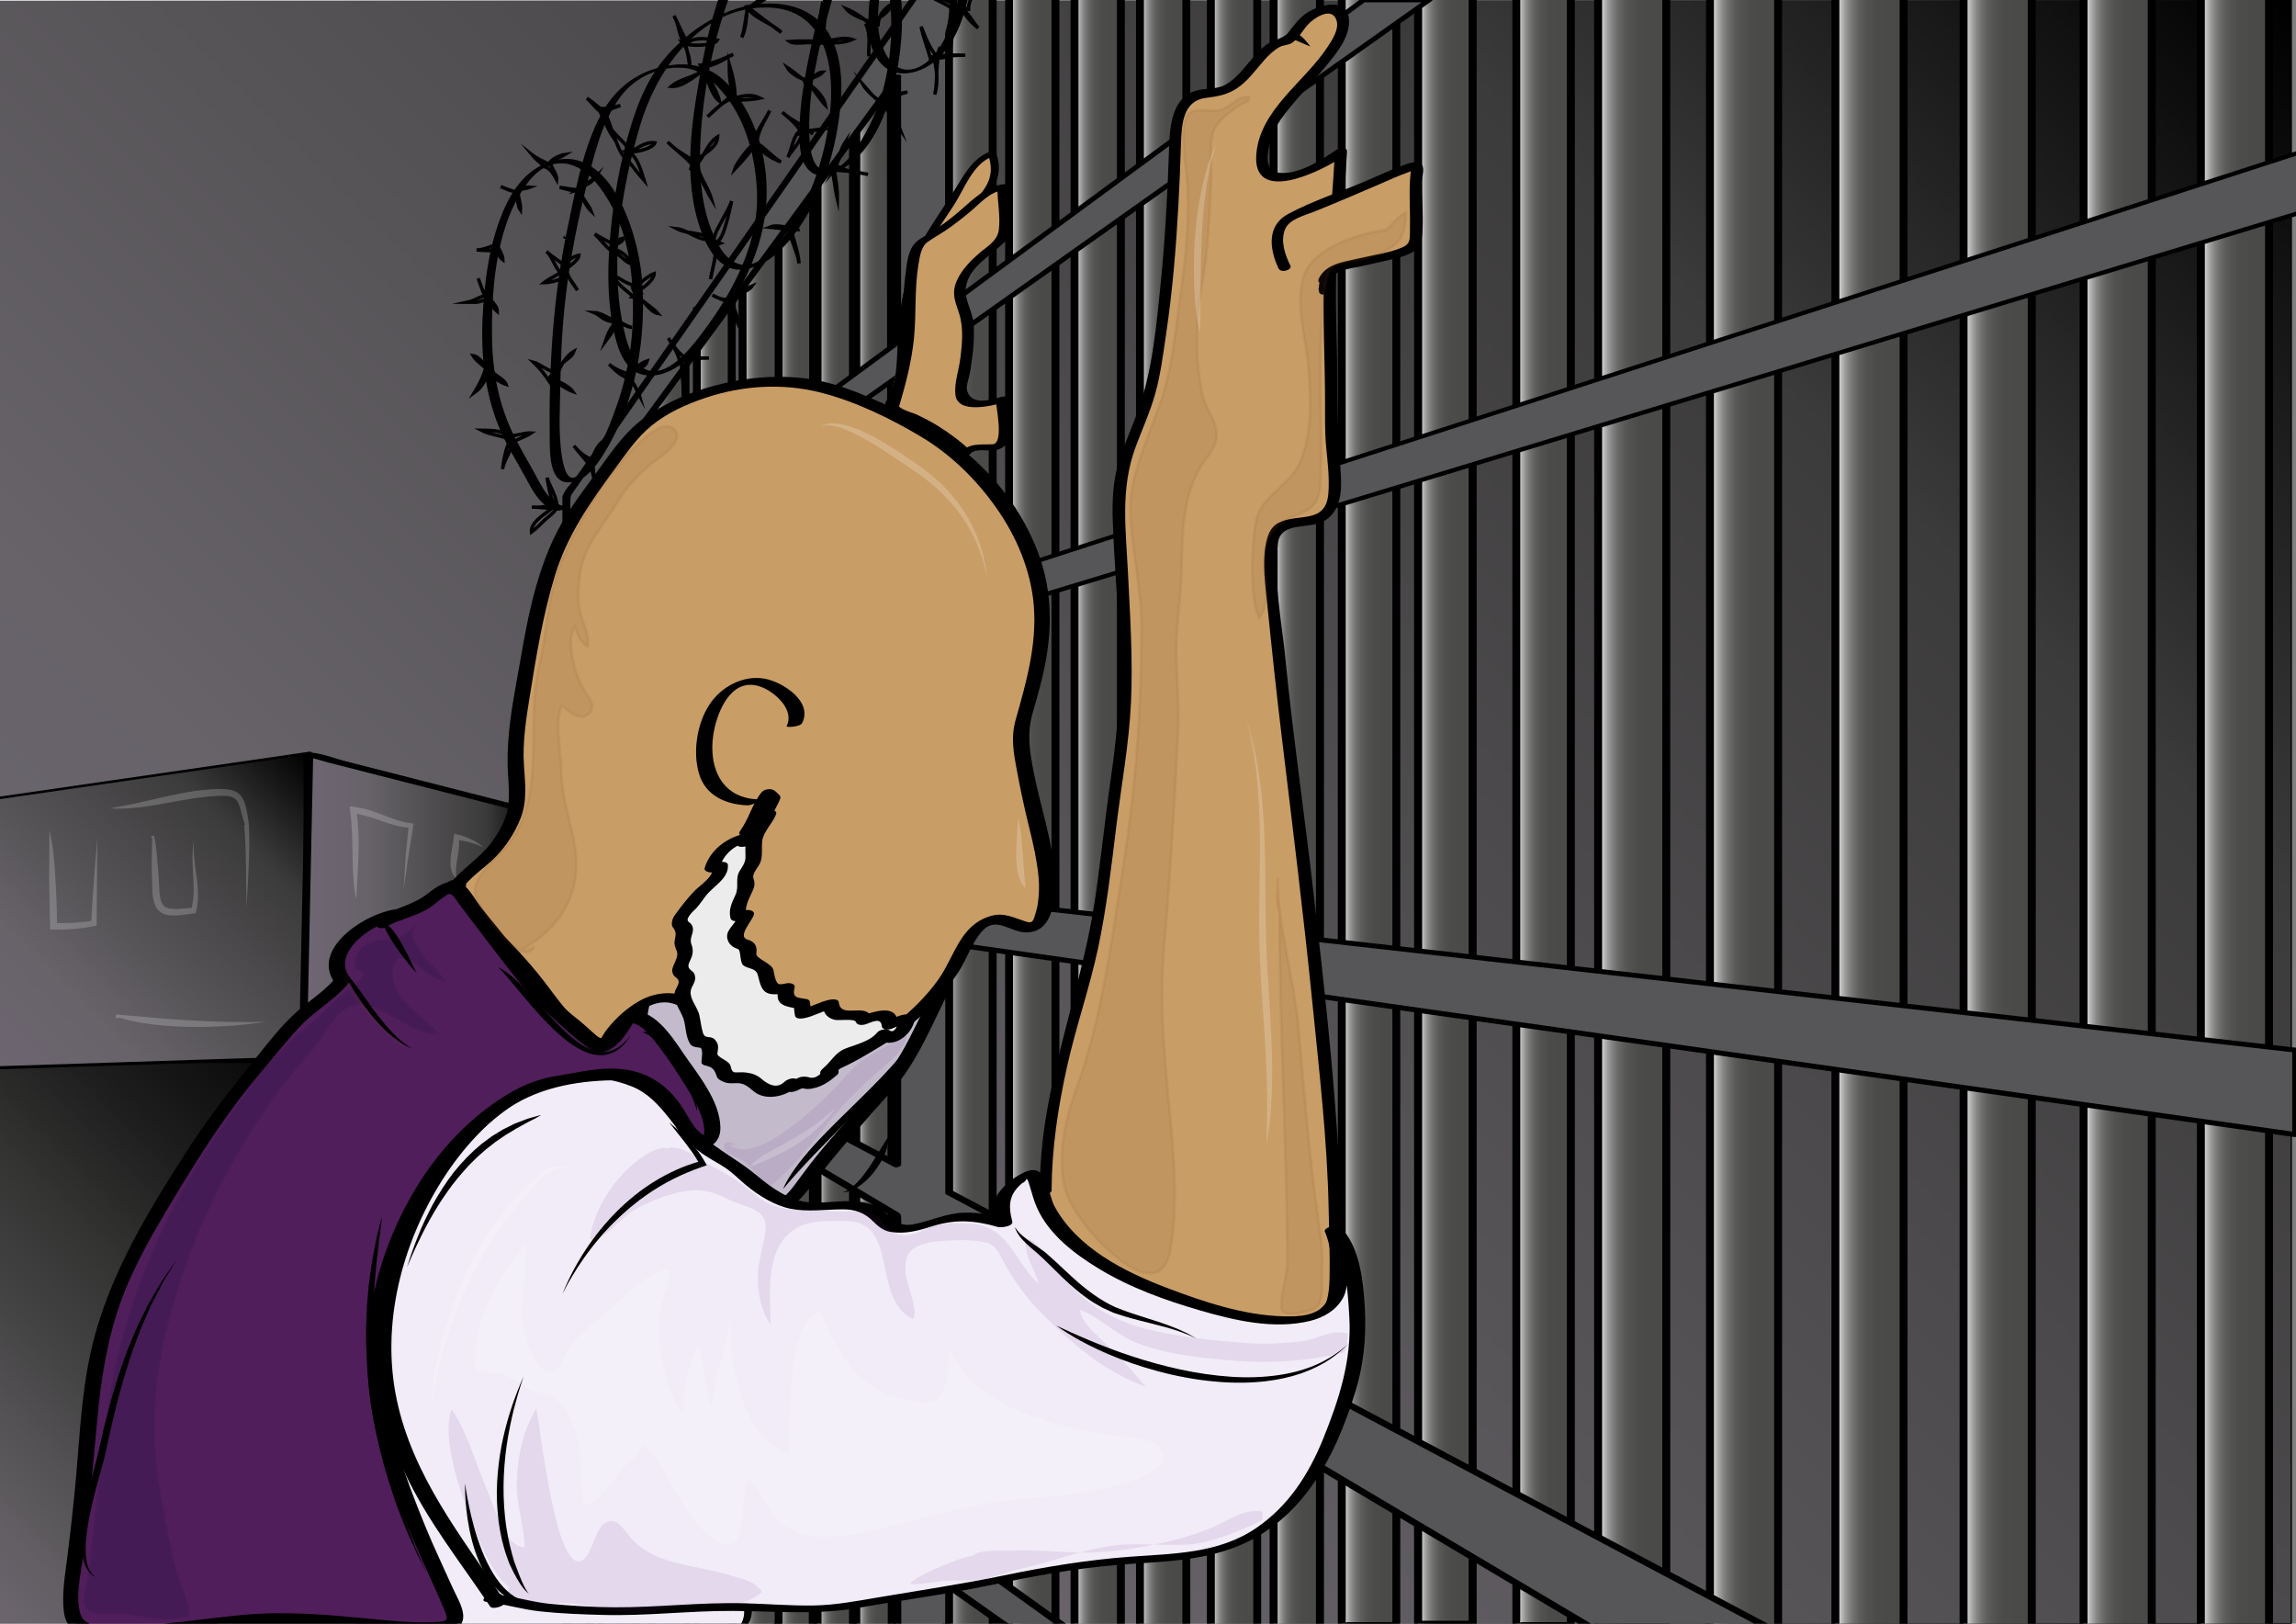 <svg xmlns="http://www.w3.org/2000/svg" width="841.89" height="595.28">
  <rect width="100%" height="100%" fill="#808080" stroke="none"/>
  <linearGradient id="a" gradientUnits="userSpaceOnUse" x1="59.908" y1="656.933" x2="778.493" y2="-61.652">
    <stop offset="0" stop-color="#6F6673"/>
    <stop offset=".274" stop-color="#676369"/>
    <stop offset=".771" stop-color="#3C3B3B"/>
    <stop offset="1"/>
  </linearGradient>
  <linearGradient id="b" gradientUnits="userSpaceOnUse" x1="-1.994" y1="297.64" x2="840.395" y2="297.64">
    <stop offset="0" stop-color="#FFF"/>
    <stop offset="1"/>
  </linearGradient>
  <path fill="url(#a)" stroke="url(#b)" stroke-width=".5" stroke-miterlimit="10" d="M-1.744 0h841.89v595.28H-1.744z"/>
  <linearGradient id="c" gradientUnits="userSpaceOnUse" x1="807" y1="298.5" x2="832" y2="298.5">
    <stop offset="0" stop-color="#FFF"/>
    <stop offset=".032" stop-color="#E3E3E3"/>
    <stop offset=".083" stop-color="#BFBFBF"/>
    <stop offset=".14" stop-color="#9F9F9F"/>
    <stop offset=".202" stop-color="#848483"/>
    <stop offset=".273" stop-color="#6E6E6D"/>
    <stop offset=".356" stop-color="#5D5D5C"/>
    <stop offset=".458" stop-color="#525251"/>
    <stop offset=".602" stop-color="#4B4B4A"/>
    <stop offset="1" stop-color="#494948"/>
  </linearGradient>
  <path fill="url(#c)" d="M807-8h25v613h-25z"/>
  <path d="M832.14 603.98h-25c.44.3.884.6 1.325.898v-613l-1.604 1.14h25l-1.32-.9v613c0 1.48 2.93 1.004 2.93-.242v-613c0-.75-.7-.898-1.32-.898h-25c-.54 0-1.6.47-1.6 1.142v612.998c0 .752.71.9 1.33.9h25c1.63.003 2.25-2.04.28-2.04z"/>
  <linearGradient id="d" gradientUnits="userSpaceOnUse" x1="764" y1="296.5" x2="789" y2="296.5">
    <stop offset="0" stop-color="#FFF"/>
    <stop offset=".032" stop-color="#E3E3E3"/>
    <stop offset=".083" stop-color="#BFBFBF"/>
    <stop offset=".14" stop-color="#9F9F9F"/>
    <stop offset=".202" stop-color="#848483"/>
    <stop offset=".273" stop-color="#6E6E6D"/>
    <stop offset=".356" stop-color="#5D5D5C"/>
    <stop offset=".458" stop-color="#525251"/>
    <stop offset=".602" stop-color="#4B4B4A"/>
    <stop offset="1" stop-color="#494948"/>
  </linearGradient>
  <path fill="url(#d)" d="M764-10h25v613h-25z"/>
  <path d="M789.562 602.17h-25l.888.65v-613l-2.01 1.01h25l-.89-.65v613c0 1.225 2.9.6 2.9-.36V-10.175c0-.494-.44-.65-.89-.65h-25c-.492 0-2.01.27-2.01 1.01V603.18c0 .494.438.65.888.65h25c1.094 0 3.083-1.66 1.124-1.66z"/>
  <linearGradient id="e" gradientUnits="userSpaceOnUse" x1="720" y1="294.5" x2="745" y2="294.5">
    <stop offset="0" stop-color="#FFF"/>
    <stop offset=".032" stop-color="#E3E3E3"/>
    <stop offset=".083" stop-color="#BFBFBF"/>
    <stop offset=".14" stop-color="#9F9F9F"/>
    <stop offset=".202" stop-color="#848483"/>
    <stop offset=".273" stop-color="#6E6E6D"/>
    <stop offset=".356" stop-color="#5D5D5C"/>
    <stop offset=".458" stop-color="#525251"/>
    <stop offset=".602" stop-color="#4B4B4A"/>
    <stop offset="1" stop-color="#494948"/>
  </linearGradient>
  <path fill="url(#e)" d="M720-12h25v613h-25z"/>
  <path d="M745.526 600.04h-25l.934.82v-613l-1.986 1.1h25c-.312-.274-.622-.548-.934-.82v612.996c0 1.407 2.92.88 2.92-.277V-12.15c0-.514-.428-.822-.934-.822h-25c-.585 0-1.986.257-1.986 1.1v613c0 .514.428.82.934.82h25c1.264.005 3.012-1.92 1.052-1.92z"/>
  <linearGradient id="f" gradientUnits="userSpaceOnUse" x1="673" y1="293.5" x2="698" y2="293.5">
    <stop offset="0" stop-color="#FFF"/>
    <stop offset=".032" stop-color="#E3E3E3"/>
    <stop offset=".083" stop-color="#BFBFBF"/>
    <stop offset=".14" stop-color="#9F9F9F"/>
    <stop offset=".202" stop-color="#848483"/>
    <stop offset=".273" stop-color="#6E6E6D"/>
    <stop offset=".356" stop-color="#5D5D5C"/>
    <stop offset=".458" stop-color="#525251"/>
    <stop offset=".602" stop-color="#4B4B4A"/>
    <stop offset="1" stop-color="#494948"/>
  </linearGradient>
  <path fill="url(#f)" d="M673-13h25v613h-25z"/>
  <path d="M698.597 599.3h-24.95c.898 0 .802.64.802-.052V-13.388L672.4-12.3h24.95c-.897 0-.8-.64-.8.052V600.39c0 .688 2.9.203 2.9-.777v-613c0-.313-.69-.31-.855-.31h-25c-.58 0-2.046.307-2.046 1.087v613c0 .314.69.313.85.313h25c.92 0 3.14-1.4 1.19-1.4z"/>
  <linearGradient id="g" gradientUnits="userSpaceOnUse" x1="627" y1="291.5" x2="652" y2="291.5">
    <stop offset="0" stop-color="#FFF"/>
    <stop offset=".032" stop-color="#E3E3E3"/>
    <stop offset=".083" stop-color="#BFBFBF"/>
    <stop offset=".14" stop-color="#9F9F9F"/>
    <stop offset=".202" stop-color="#848483"/>
    <stop offset=".273" stop-color="#6E6E6D"/>
    <stop offset=".356" stop-color="#5D5D5C"/>
    <stop offset=".458" stop-color="#525251"/>
    <stop offset=".602" stop-color="#4B4B4A"/>
    <stop offset="1" stop-color="#494948"/>
  </linearGradient>
  <path fill="url(#g)" d="M627-15h25v613h-25z"/>
  <path d="M652.586 597.262h-24.95c.91 0 .814.697.814-.014V-15.388l-2.036 1.126h24.95c-.91 0-.814-.698-.814.014V598.39c0 .756 2.9.25 2.9-.777v-613c0-.325-.682-.35-.864-.35h-25c-.62 0-2.035.308-2.035 1.127v613c0 .326.69.35.87.35h25c.98 0 3.13-1.474 1.17-1.474z"/>
  <linearGradient id="h" gradientUnits="userSpaceOnUse" x1="586" y1="288.78" x2="611" y2="288.78">
    <stop offset="0" stop-color="#FFF"/>
    <stop offset=".032" stop-color="#E3E3E3"/>
    <stop offset=".083" stop-color="#BFBFBF"/>
    <stop offset=".14" stop-color="#9F9F9F"/>
    <stop offset=".202" stop-color="#848483"/>
    <stop offset=".273" stop-color="#6E6E6D"/>
    <stop offset=".356" stop-color="#5D5D5C"/>
    <stop offset=".458" stop-color="#525251"/>
    <stop offset=".602" stop-color="#4B4B4A"/>
    <stop offset="1" stop-color="#494948"/>
  </linearGradient>
  <path fill="url(#h)" d="M586-17.72h25v613h-25z"/>
  <path d="M611.54 594.375h-25l.916.75V-17.878l-1.997 1.06h25l-.92-.748v612.998c0 1.332 2.91.76 2.91-.313v-613c0-.51-.43-.75-.92-.75h-25c-.55 0-2 .26-2 1.06v613c0 .5.43.75.91.75h25c1.19 0 3.04-1.81 1.08-1.81z"/>
  <linearGradient id="i" gradientUnits="userSpaceOnUse" x1="556" y1="288.78" x2="576" y2="288.78">
    <stop offset="0" stop-color="#FFF"/>
    <stop offset=".032" stop-color="#E3E3E3"/>
    <stop offset=".083" stop-color="#BFBFBF"/>
    <stop offset=".14" stop-color="#9F9F9F"/>
    <stop offset=".202" stop-color="#848483"/>
    <stop offset=".273" stop-color="#6E6E6D"/>
    <stop offset=".356" stop-color="#5D5D5C"/>
    <stop offset=".458" stop-color="#525251"/>
    <stop offset=".602" stop-color="#4B4B4A"/>
    <stop offset="1" stop-color="#494948"/>
  </linearGradient>
  <path fill="url(#i)" d="M556-17.72h20v613h-20z"/>
  <path d="M576.946 594.713h-18.52c-1.517 0-.978.65-.978-.765V-18.108c-.8.318-1.597.637-2.396.956h18.52c1.517 0 .978-.65.978.764v612.055c0 .418 2.898.017 2.898-.777V-18.107c0-.17-.43-.18-.503-.18h-20c-.48 0-2.396.237-2.396.957v613c0 .17.43.18.5.18h20c.58 0 3.29-1.133 1.89-1.133z"/>
  <linearGradient id="j" gradientUnits="userSpaceOnUse" x1="520" y1="288.78" x2="540" y2="288.78">
    <stop offset="0" stop-color="#FFF"/>
    <stop offset=".032" stop-color="#E3E3E3"/>
    <stop offset=".083" stop-color="#BFBFBF"/>
    <stop offset=".14" stop-color="#9F9F9F"/>
    <stop offset=".202" stop-color="#848483"/>
    <stop offset=".273" stop-color="#6E6E6D"/>
    <stop offset=".356" stop-color="#5D5D5C"/>
    <stop offset=".458" stop-color="#525251"/>
    <stop offset=".602" stop-color="#4B4B4A"/>
    <stop offset="1" stop-color="#494948"/>
  </linearGradient>
  <path fill="url(#j)" d="M520-17.72h20v613h-20z"/>
  <path d="M540.124 594.203h-20l1.345.972V-17.828l-1.6 1.183h20l-1.35-.97v612.997c0 1.54 2.94 1.115 2.94-.21V-17.83c0-.764-.7-.97-1.35-.97h-20c-.58 0-1.6.49-1.6 1.182V595.38c0 .764.7.972 1.34.972h20c1.67.003 2.21-2.15.25-2.15z"/>
  <linearGradient id="k" gradientUnits="userSpaceOnUse" x1="492" y1="288.78" x2="512" y2="288.78">
    <stop offset="0" stop-color="#FFF"/>
    <stop offset=".032" stop-color="#E3E3E3"/>
    <stop offset=".083" stop-color="#BFBFBF"/>
    <stop offset=".14" stop-color="#9F9F9F"/>
    <stop offset=".202" stop-color="#848483"/>
    <stop offset=".273" stop-color="#6E6E6D"/>
    <stop offset=".356" stop-color="#5D5D5C"/>
    <stop offset=".458" stop-color="#525251"/>
    <stop offset=".602" stop-color="#4B4B4A"/>
    <stop offset="1" stop-color="#494948"/>
  </linearGradient>
  <path fill="url(#k)" d="M492-17.72h20v613h-20z"/>
  <path d="M512.945 594.708h-18.52c-1.518 0-.977.657-.977-.76V-18.108l-2.394.96h18.52c1.517 0 .976-.657.976.76v612.055c0 .43 2.898.024 2.898-.777V-18.107c0-.172-.43-.183-.504-.183h-20c-.487 0-2.395.232-2.395.96v613c0 .173.43.185.5.185h20c.58.003 3.29-1.142 1.89-1.142z"/>
  <linearGradient id="l" gradientUnits="userSpaceOnUse" x1="467" y1="300.78" x2="484" y2="300.78">
    <stop offset="0" stop-color="#FFF"/>
    <stop offset=".032" stop-color="#E3E3E3"/>
    <stop offset=".083" stop-color="#BFBFBF"/>
    <stop offset=".14" stop-color="#9F9F9F"/>
    <stop offset=".202" stop-color="#848483"/>
    <stop offset=".273" stop-color="#6E6E6D"/>
    <stop offset=".356" stop-color="#5D5D5C"/>
    <stop offset=".458" stop-color="#525251"/>
    <stop offset=".602" stop-color="#4B4B4A"/>
    <stop offset="1" stop-color="#494948"/>
  </linearGradient>
  <path fill="url(#l)" d="M467-5.72h17v613h-17z"/>
  <path d="M484.13 606.225h-17l1.338.944V-5.84l-1.598 1.17h17l-1.338-.943v613c0 1.52 2.936 1.072 2.936-.224v-613c0-.76-.7-.945-1.338-.945h-17c-.565 0-1.598.482-1.598 1.17v612.996c0 .76.7.944 1.338.944h17c1.652.005 2.227-2.106.26-2.106z"/>
  <linearGradient id="m" gradientUnits="userSpaceOnUse" x1="444" y1="296.78" x2="461" y2="296.78">
    <stop offset="0" stop-color="#FFF"/>
    <stop offset=".032" stop-color="#E3E3E3"/>
    <stop offset=".083" stop-color="#BFBFBF"/>
    <stop offset=".14" stop-color="#9F9F9F"/>
    <stop offset=".202" stop-color="#848483"/>
    <stop offset=".273" stop-color="#6E6E6D"/>
    <stop offset=".356" stop-color="#5D5D5C"/>
    <stop offset=".458" stop-color="#525251"/>
    <stop offset=".602" stop-color="#4B4B4A"/>
    <stop offset="1" stop-color="#494948"/>
  </linearGradient>
  <path fill="url(#m)" d="M444-9.72h17v613h-17z"/>
  <path d="M461.95 602.73h-16.926c.69 0 .425-.287.425-1.172V-10.11l-2.4.94h16.92c-.69 0-.43.286-.43 1.17v611.667c0 .377 2.9-.012 2.9-.777v-613c0-.166-.44-.162-.5-.162h-17c-.46 0-2.4.25-2.4.938v613c0 .165.43.16.5.16h17c.55.004 3.28-1.096 1.9-1.096z"/>
  <linearGradient id="n" gradientUnits="userSpaceOnUse" x1="418" y1="294.78" x2="435" y2="294.78">
    <stop offset="0" stop-color="#FFF"/>
    <stop offset=".032" stop-color="#E3E3E3"/>
    <stop offset=".083" stop-color="#BFBFBF"/>
    <stop offset=".14" stop-color="#9F9F9F"/>
    <stop offset=".202" stop-color="#848483"/>
    <stop offset=".273" stop-color="#6E6E6D"/>
    <stop offset=".356" stop-color="#5D5D5C"/>
    <stop offset=".458" stop-color="#525251"/>
    <stop offset=".602" stop-color="#4B4B4A"/>
    <stop offset="1" stop-color="#494948"/>
  </linearGradient>
  <path fill="url(#n)" d="M418-11.72h17v613h-17z"/>
  <path d="M435.574 600.498h-16.927c1.105 0 .8.552.8-.94V-12.11l-2.022 1.17h16.927c-1.105 0-.802-.55-.802.94v611.665c0 .833 2.898.304 2.898-.777v-613c0-.337-.674-.394-.875-.394h-17c-.666 0-2.023.31-2.023 1.17v613c0 .337.673.394.875.394h17c1.032.003 3.105-1.562 1.15-1.562z"/>
  <linearGradient id="o" gradientUnits="userSpaceOnUse" x1="394" y1="299.78" x2="411" y2="299.78">
    <stop offset="0" stop-color="#FFF"/>
    <stop offset=".032" stop-color="#E3E3E3"/>
    <stop offset=".083" stop-color="#BFBFBF"/>
    <stop offset=".14" stop-color="#9F9F9F"/>
    <stop offset=".202" stop-color="#848483"/>
    <stop offset=".273" stop-color="#6E6E6D"/>
    <stop offset=".356" stop-color="#5D5D5C"/>
    <stop offset=".458" stop-color="#525251"/>
    <stop offset=".602" stop-color="#4B4B4A"/>
    <stop offset="1" stop-color="#494948"/>
  </linearGradient>
  <path fill="url(#o)" d="M394-6.72h17v613h-17z"/>
  <path d="M411.553 605.42h-17l.9.69v-613l-2.006 1.03h17l-.9-.69v613c0 1.27 2.905.667 2.905-.34v-613c0-.5-.435-.69-.9-.69h-17c-.514 0-2.004.265-2.004 1.03v613c0 .5.435.69.9.69h17c1.134.002 3.066-1.72 1.105-1.72z"/>
  <linearGradient id="p" gradientUnits="userSpaceOnUse" x1="370" y1="302.78" x2="387" y2="302.78">
    <stop offset="0" stop-color="#FFF"/>
    <stop offset=".032" stop-color="#E3E3E3"/>
    <stop offset=".083" stop-color="#BFBFBF"/>
    <stop offset=".14" stop-color="#9F9F9F"/>
    <stop offset=".202" stop-color="#848483"/>
    <stop offset=".273" stop-color="#6E6E6D"/>
    <stop offset=".356" stop-color="#5D5D5C"/>
    <stop offset=".458" stop-color="#525251"/>
    <stop offset=".602" stop-color="#4B4B4A"/>
    <stop offset="1" stop-color="#494948"/>
  </linearGradient>
  <path fill="url(#p)" d="M370-3.72h17v613h-17z"/>
  <path d="M387.556 608.43h-17l.895.678v-613l-2 1.022h17l-.89-.672v613c0 1.253 2.9.644 2.9-.347v-613c0-.49-.43-.67-.89-.67h-17c-.51 0-2.01.27-2.01 1.03v613c0 .5.44.68.9.68h17c1.12 0 3.08-1.7 1.11-1.7z"/>
  <linearGradient id="q" gradientUnits="userSpaceOnUse" x1="347" y1="302.78" x2="364" y2="302.78">
    <stop offset="0" stop-color="#FFF"/>
    <stop offset=".032" stop-color="#E3E3E3"/>
    <stop offset=".083" stop-color="#BFBFBF"/>
    <stop offset=".14" stop-color="#9F9F9F"/>
    <stop offset=".202" stop-color="#848483"/>
    <stop offset=".273" stop-color="#6E6E6D"/>
    <stop offset=".356" stop-color="#5D5D5C"/>
    <stop offset=".458" stop-color="#525251"/>
    <stop offset=".602" stop-color="#4B4B4A"/>
    <stop offset="1" stop-color="#494948"/>
  </linearGradient>
  <path fill="url(#q)" d="M347-3.72h17v613h-17z"/>
  <path d="M364.936 608.673H348.01c.7 0 .44-.11.44-1.114V-4.11l-2.385.995h16.927c-.702 0-.44.112-.44 1.114v611.66c0 .51 2.897.08 2.897-.78V-4.11c0-.182-.43-.218-.52-.218h-17c-.53 0-2.39.203-2.39.996v613c0 .183.42.22.51.22h17c.62 0 3.31-1.215 1.87-1.215z"/>
  <linearGradient id="r" gradientUnits="userSpaceOnUse" x1="314" y1="322.766" x2="327" y2="322.766">
    <stop offset="0" stop-color="#FFF"/>
    <stop offset=".032" stop-color="#E3E3E3"/>
    <stop offset=".083" stop-color="#BFBFBF"/>
    <stop offset=".14" stop-color="#9F9F9F"/>
    <stop offset=".202" stop-color="#848483"/>
    <stop offset=".273" stop-color="#6E6E6D"/>
    <stop offset=".356" stop-color="#5D5D5C"/>
    <stop offset=".458" stop-color="#525251"/>
    <stop offset=".602" stop-color="#4B4B4A"/>
    <stop offset="1" stop-color="#494948"/>
  </linearGradient>
  <path fill="url(#r)" d="M327 615h-13V37l12.67-6.468"/>
  <path d="M327.932 614.38h-12.636c-.687 0 .153.383.153.15V36.694c0-.357.03.205-.53.494l3.73-1.905 8.86-4.524-2.3.16.04 77.32.1 176.52.11 192.53.07 125.36.01 12.72c0 .54 2.9.1 2.89-.78l-.05-77.33-.1-176.52-.11-192.54-.07-125.37-.01-12.73c0-.63-2.09.05-2.3.16l-12.67 6.47c-.24.12-.6.3-.6.61v578c0 .18.42.23.52.23h13c.64 0 3.31-1.24 1.86-1.24z"/>
  <linearGradient id="s" gradientUnits="userSpaceOnUse" x1="299.773" y1="341.847" x2="312.773" y2="341.847">
    <stop offset="0" stop-color="#FFF"/>
    <stop offset=".032" stop-color="#E3E3E3"/>
    <stop offset=".083" stop-color="#BFBFBF"/>
    <stop offset=".14" stop-color="#9F9F9F"/>
    <stop offset=".202" stop-color="#848483"/>
    <stop offset=".273" stop-color="#6E6E6D"/>
    <stop offset=".356" stop-color="#5D5D5C"/>
    <stop offset=".458" stop-color="#525251"/>
    <stop offset=".602" stop-color="#4B4B4A"/>
    <stop offset="1" stop-color="#494948"/>
  </linearGradient>
  <path fill="url(#s)" d="M299.773 52.847h13v578h-13z"/>
  <path d="M313.293 629.863h-13l.942.852v-578l-1.982 1.116h13l-.942-.85v578c0 1.44 2.93.93 2.93-.26v-578c0-.51-.42-.85-.94-.85h-13c-.6 0-1.98.26-1.98 1.12v578c0 .52.43.85.95.85h13c1.3 0 3-1.96 1.04-1.96z"/>
  <linearGradient id="t" gradientUnits="userSpaceOnUse" x1="285" y1="359.994" x2="298.179" y2="359.994">
    <stop offset="0" stop-color="#FFF"/>
    <stop offset=".032" stop-color="#E3E3E3"/>
    <stop offset=".083" stop-color="#BFBFBF"/>
    <stop offset=".14" stop-color="#9F9F9F"/>
    <stop offset=".202" stop-color="#848483"/>
    <stop offset=".273" stop-color="#6E6E6D"/>
    <stop offset=".356" stop-color="#5D5D5C"/>
    <stop offset=".458" stop-color="#525251"/>
    <stop offset=".602" stop-color="#4B4B4A"/>
    <stop offset="1" stop-color="#494948"/>
  </linearGradient>
  <path fill="url(#t)" d="M298 652h-13V74l13.18-6.01"/>
  <path d="M298.528 651.048h-13l.93.81V73.864c0 .954-1.122 1.006.886.09l4.857-2.215c2.2-1 4.4-2.01 6.59-3.01l-2.07-.6c-.01 25.75-.01 51.51-.02 77.26l-.05 176.38-.06 192.38-.04 125.26v12.71c0 1.4 2.92.86 2.92-.28l.03-77.27.06-176.39.06-192.38.04-125.27c0-4.24.01-8.48.01-12.72 0-1.03-1.43-.9-2.07-.6l-13.18 6.01c-.3.14-.85.48-.85.88v578c0 .51.43.81.93.81h13c1.26 0 3.02-1.91 1.06-1.91z"/>
  <linearGradient id="u" gradientUnits="userSpaceOnUse" x1="272.278" y1="373.685" x2="285.5" y2="373.685">
    <stop offset="0" stop-color="#FFF"/>
    <stop offset=".032" stop-color="#E3E3E3"/>
    <stop offset=".083" stop-color="#BFBFBF"/>
    <stop offset=".14" stop-color="#9F9F9F"/>
    <stop offset=".202" stop-color="#848483"/>
    <stop offset=".273" stop-color="#6E6E6D"/>
    <stop offset=".356" stop-color="#5D5D5C"/>
    <stop offset=".458" stop-color="#525251"/>
    <stop offset=".602" stop-color="#4B4B4A"/>
    <stop offset="1" stop-color="#494948"/>
  </linearGradient>
  <path fill="url(#u)" d="M285.5 659h-13l-.222-568.497 13.222-2.13"/>
  <path d="M286.105 658.335H273.47c-.814 0 .48.55.478.192v-2.113l-.005-12.207-.02-51.523-.068-173.007-.075-193.01c-.016-41.695-.032-83.39-.05-125.084l-.003-11.467-1.693 1.016 13.222-2.13-1.204-.24V659.39c0 .626 2.897.16 2.897-.776V87.984c0-.396-1.03-.267-1.21-.24-4.41.71-8.82 1.42-13.22 2.133-.49.078-1.7.353-1.7 1.016l.03 79.103.07 178.688.07 190.34.04 114.056v6.312c0 .302.69.276.84.276h13c.88-.003 3.15-1.333 1.21-1.333z"/>
  <linearGradient id="v" gradientUnits="userSpaceOnUse" x1="255.5" y1="395.316" x2="268.5" y2="395.316">
    <stop offset="0" stop-color="#FFF"/>
    <stop offset=".032" stop-color="#E3E3E3"/>
    <stop offset=".083" stop-color="#BFBFBF"/>
    <stop offset=".14" stop-color="#9F9F9F"/>
    <stop offset=".202" stop-color="#848483"/>
    <stop offset=".273" stop-color="#6E6E6D"/>
    <stop offset=".356" stop-color="#5D5D5C"/>
    <stop offset=".458" stop-color="#525251"/>
    <stop offset=".602" stop-color="#4B4B4A"/>
    <stop offset="1" stop-color="#494948"/>
  </linearGradient>
  <path fill="url(#v)" d="M268.5 682h-13V112.966l12.793-4.333"/>
  <path d="M269.055 681.146h-13l.897.683V112.79l-1.247.936 12.793-4.334-1.656-.592c.01 26.146.02 52.293.028 78.44.02 59.276.043 118.552.064 177.83l.07 190.978.04 117.894.004 8.227c0 1.26 2.903.65 2.903-.35-.01-26.15-.01-52.3-.02-78.44l-.06-177.83-.07-190.98-.04-117.9v-8.23c0-.79-1.1-.78-1.65-.59l-12.8 4.33c-.35.12-1.24.42-1.24.93v569.04c0 .49.44.68.9.68h13c1.13-.01 3.07-1.71 1.11-1.71z"/>
  <linearGradient id="w" gradientUnits="userSpaceOnUse" x1="239.155" y1="418.254" x2="252.155" y2="418.254">
    <stop offset="0" stop-color="#FFF"/>
    <stop offset=".032" stop-color="#E3E3E3"/>
    <stop offset=".083" stop-color="#BFBFBF"/>
    <stop offset=".14" stop-color="#9F9F9F"/>
    <stop offset=".202" stop-color="#848483"/>
    <stop offset=".273" stop-color="#6E6E6D"/>
    <stop offset=".356" stop-color="#5D5D5C"/>
    <stop offset=".458" stop-color="#525251"/>
    <stop offset=".602" stop-color="#4B4B4A"/>
    <stop offset="1" stop-color="#494948"/>
  </linearGradient>
  <path fill="url(#w)" d="M252.155 703.768h-13V136.726l12.203-3.985"/>
  <path d="M252.698 702.87h-13l.912.74V136.568l-1.238.97 12.203-3.985-1.672-.653.11 78.783.25 178.288.265 190.7.162 116.02.01 7.24c.002 1.32 2.912.75 2.91-.31l-.11-78.78-.25-178.28-.265-190.7-.162-116.01-.01-7.24c0-.81-1.087-.84-1.672-.65l-12.2 3.99c-.38.13-1.24.44-1.24.97v567.04c0 .51.44.74.92.74h13c1.18 0 3.05-1.79 1.09-1.79z"/>
  <linearGradient id="x" gradientUnits="userSpaceOnUse" x1="220.5" y1="447.368" x2="233.5" y2="447.368">
    <stop offset="0" stop-color="#FFF"/>
    <stop offset=".032" stop-color="#E3E3E3"/>
    <stop offset=".083" stop-color="#BFBFBF"/>
    <stop offset=".14" stop-color="#9F9F9F"/>
    <stop offset=".202" stop-color="#848483"/>
    <stop offset=".273" stop-color="#6E6E6D"/>
    <stop offset=".356" stop-color="#5D5D5C"/>
    <stop offset=".458" stop-color="#525251"/>
    <stop offset=".602" stop-color="#4B4B4A"/>
    <stop offset="1" stop-color="#494948"/>
  </linearGradient>
  <path fill="url(#x)" d="M220.5 166.736h13V728h-13z"/>
  <path d="M234.06 727.165h-13c.296.22.593.438.89.657V166.558l-2.01 1.014h13c-.296-.22-.593-.438-.89-.657V728.18c0 1.23 2.9.612 2.9-.355V166.563c0-.494-.44-.657-.89-.657h-13c-.498 0-2.01.27-2.01 1.013v561.26c0 .49.437.65.89.65h13c1.1-.01 3.08-1.68 1.12-1.68z"/>
  <path fill="#565557" d="M348 228.646L878.332 67.333 873.665 46 348 216.13v-91.392L524 0h-24L348 111.717V12l1.384-5.177.282-6.823L337-3.334 207.664 182v415.946h8.667V488.644L329 568.054V606h19v-24.555L380 604l25 3-57-41.016V456.946L589 600l75 5-316-167.83v-91.176L841.89 416v-31L348 329.152V228.646zM329 28.208v97.474L217 208l-.668 3.677V182L329 28.208zm0 524.105L216.332 471.24v-92.45L329 445.668v106.645zm0-125.235l-112.668-59.84V327.33L329 343.3v83.778zm0-100.074l-112.668-12.74v-45.567L329 234.425v92.58zm-112.668-68.26v-40.688L329 138.204v84.074l-112.668 36.465z"/>
  <path d="M348.205 229.41c25.734-7.83 51.468-15.656 77.202-23.484l172.674-52.523L777.83 98.73c32.806-9.98 65.612-19.96 98.418-29.937l2.293-.698c.46-.138 1.39-.51 1.25-1.15l-4.66-21.335c-.13-.61-1.25-.5-1.65-.37l-77.03 24.93-172.02 55.67c-59.48 19.25-118.96 38.5-178.44 57.76l-96.29 31.163-1.88.61 1.66.59v-91.38c0 .55-.87.854.28.036l16.55-11.73L508.55 12.06 524.91.46c.73-.52.667-1.316-.354-1.316H505.91c-2.293 0-5.4-.65-7.372.8L481.494 12.47l-73.22 53.816-61.18 44.967 2.36.29v-93.4c0-6.296 1.404-12.02 1.665-18.315.01-.384-.22-.55-.58-.643L337.87-4.15c-.733-.19-1.795.14-2.235.77l-81.93 117.41-42.66 61.13c-1.138 1.627-4.84 5.193-4.84 7.33v415.63c0 .498.435.68.896.68h8.67c.51 0 2.01-.265 2.01-1.024V488.47c-.87.3-1.73.596-2.6.893l112.29 79.146c.59.41.08.21.08-.25v37.91c0 .5.44.68.9.68h19c.51 0 2.01-.27 2.01-1.03v-24.55l-2.6.89 29.56 20.83c3.21 2.26 5.83 2.19 9.82 2.67l18.23 2.18c.67.08 2.81-.78 1.7-1.58l-56.47-40.64c-.9-.65-.22.62-.22-.41V456.77l-2.6.89 111.5 66.18 127.77 75.844c1.6.948 2.42 1.173 4.32 1.3l24.22 1.614 48.79 3.258c.55.037 2.96-.91 1.71-1.574l-98.85-52.5-165.94-88.13-46.92-24.91-3.83-2.03c-.7-.37-.16-.25-.16.285v-91.16c-.77.33-1.55.655-2.33.983L434 359.13l185.29 26.264 170.91 24.224 50.86 7.21c.568.08 2.33-.095 2.33-.983v-31c0-.534-.435-.63-.893-.683l-87.46-9.89-186.25-21.06c-56.943-6.44-113.89-12.88-170.83-19.317l-49.35-5.58.9.682V228.48c0-1.262-2.9-.655-2.9.342V329.33c0 .533.44.63.9.682l87.46 9.89 186.25 21.06c56.94 6.44 113.89 12.88 170.83 19.318l49.35 5.58-.894-.683v31l2.33-.985-86.835-12.31-185.29-26.264-170.9-24.224-50.86-7.21c-.565-.08-2.33.098-2.33.986v91.175c0 .264.053.416.303.548l98.85 52.5 165.94 88.135 51.21 27.196 1.7-1.574-72.25-4.816-2.73-.183c.92.07.43.05-.1-.26l-4.86-2.88L563 583.16l-156.86-93.11-56.96-33.81c-.58-.34-2.6-.01-2.6.9v106.79c0 1.8-.234 2.41 1.23 3.46l12.21 8.79 43.865 31.56 1.703-1.573-17.32-2.08-7.48-.9c.24.03.46.16-.258-.35l-2.276-1.6-29.077-20.493c-.57-.396-2.6.02-2.6.89v24.557l2-1.02h-19l.9.68v-36.37c0-2.07-.36-2.16-1.995-3.31l-9.31-6.56c-24.63-17.36-49.27-34.72-73.9-52.09l-27.77-19.57c-.562-.39-2.6.02-2.6.89v109.31l2.006-1.02h-8.67l.898.69V183.63c0-2.33.6-2.57 2.235-4.914L226 157.714l51.97-74.472 60.376-86.52-2.234.764c2.427.64 4.854 1.277 7.28 1.916L348.01.617c1.142.3.172.19.19-.28-.025.63-.05 1.26-.077 1.89-.115 2.81-.282 5.093-1.003 7.792-.28 1.04-.577 1.92-.577 2.97v98.9c0 1.07 1.825.68 2.36.29L469.35 23.66c9.487-6.973 18.975-13.945 28.46-20.918l2.54-1.866c1.34-.985-2.28-.017.87-.017h22.223l-.354-1.32-118.4 83.91-54.85 38.87c-.98.69-2.13 1.33-3.02 2.15-1.13 1.04-.29 5.87-.29 7.2v84.62c0 .79 1.1.77 1.65.59l77.02-24.93 172.02-55.68 178.47-57.73 96.29-31.17 1.88-.61-1.66-.38c1.55 7.12 3.11 14.23 4.66 21.34l1.24-1.15-77.2 23.48-172.67 52.52-179.75 54.68-98.42 29.94c-.77.23-1.53.46-2.3.7-1.72.52-1.33 2.05.41 1.53z"/>
  <path d="M327.548 28.38v96.18c0 1.293-.177 1.19.422.75-6.148 4.52-12.297 9.037-18.445 13.556l-61.987 45.56c-8.125 5.97-16.25 11.942-24.374 17.913l-6.007 4.41c-1.88 1.38-1.83 2.63-2.278 5.09l2.9-.35V184.3c0-.855-.11-2.244.05-2.46l11.12-15.18 52.73-71.972c16.22-22.144 32.45-44.29 48.67-66.44.8-1.095-2.13-.89-2.71-.1-29.41 40.15-58.82 80.295-88.24 120.44l-22.86 31.205c-1.98 2.703-1.68 3.94-1.68 7.578v24.47c0 1.27 2.72.65 2.9-.34.15-.82 1.11-3.77.13-3.04l.36-.26 2.51-1.84 10.46-7.69 35.05-25.75 62.17-45.7c2.98-2.19 1.98-5 1.98-8.64V28.04c0-1.26-2.91-.65-2.91.344zm2.6 523.213c-37.353-26.88-74.707-53.758-112.06-80.637-.76-.547-.305-.474-.305.097v-92.435l-2.6.892c19.207 11.4 38.414 22.803 57.62 34.203l38.87 23.07 12.277 7.29 3.06 1.815c1.035.614.538.322.538.147v106.448c0 1.26 2.903.653 2.903-.344V446.69c0-1.52-.21-1.69-1.5-2.46l-9.22-5.478-102.24-60.687c-.58-.344-2.6-.015-2.6.892v89.822c0 1.39-.38 2.67.79 3.52l20.73 14.92 91.46 65.8c.81.58 3.48-.59 2.3-1.44zm0-125.235l-59.853-31.79c-13-6.903-26-13.81-39-20.713-3.774-2.004-7.548-4.01-11.322-6.013l-2.268-1.205c-.523-.277.08.472.08.3v-39.78c-.778.33-1.556.658-2.333.986l70.527 9.998 37.46 5.31 3.77.54c1.42.2.33-.49.33-.13v83.4c0 1.26 2.9.66 2.9-.34v-83.78c0-.35-.2-.59-.57-.64L217.2 326.53c-.57-.08-2.33.096-2.33.984v39.91c0 .267.05.42.3.55l112.67 59.84c.874.466 3.53-.783 2.3-1.44zm-.593-100.208c-37.556-4.248-75.112-8.494-112.668-12.74l.897.682v-45.567c-.416.31-.832.623-1.247.934l112.668-34.28-1.656-.59v92.58c0 1.26 2.9.65 2.9-.35v-92.57c0-.8-1.1-.76-1.66-.59l-112.67 34.27c-.36.11-1.25.42-1.25.93v45.57c0 .53.44.63.89.68l112.66 12.74c1.15.13 3.06-1.49 1.11-1.71zm-111.772-67.578v-36.705c0-1.342.643-4.19-.536-3.354.485-.344.97-.688 1.455-1.03l8.935-6.334 73.3-51.96 28.97-20.53-2.358-.29v84.07l1.24-.94-112.67 36.46c-1.7.55-1.33 2.08.41 1.52l112.67-36.46c.35-.12 1.24-.43 1.24-.94v-84.07c0-1.09-1.82-.68-2.36-.29L215.9 217.24c-1.015.72-1.03 1.16-1.03 2.42v39.248c0 1.27 2.9.66 2.9-.34z"/>
  <linearGradient id="y" gradientUnits="userSpaceOnUse" x1="3.32" y1="621.924" x2="253.029" y2="372.215">
    <stop offset="0" stop-color="#6F6673"/>
    <stop offset=".047" stop-color="#6C656E"/>
    <stop offset=".12" stop-color="#625E63"/>
    <stop offset=".201" stop-color="#545254"/>
    <stop offset=".291" stop-color="#444344"/>
    <stop offset=".392" stop-color="#343433"/>
    <stop offset=".511" stop-color="#1F1F1F"/>
    <stop offset=".668" stop-color="#080808"/>
    <stop offset="1"/>
  </linearGradient>
  <path fill="url(#y)" d="M-13.396 388.93h283.14v216.28h-283.14z"/>
  <path d="M270.315 604.414H-12.047c-1.45 0 .1-.088.1.4V388.54l-2.02 1.185h282.36c1.45 0-.1.088-.1-.4v216.273c0 .853 2.897.317 2.897-.777V388.55c0-.34-.672-.406-.877-.406h-283.14c-.677 0-2.02.31-2.02 1.183V605.6c0 .34.673.406.878.406h283.15c1.05 0 3.1-1.59 1.15-1.59z"/>
  <path fill="#C99D66" d="M326.14 147.65c4.522-6.297 4.256-17.714 4.65-25.58.462-9.21 2.486-17.19 5.217-25.57 2.63-8.063 7.758-14.256 12.37-21.397 3.43-5.313 8.963-17.222 15.44-18.644 3.944 9.6-2.334 15.39-9.19 20.84-8.828 7.02-13.657 11.87-18.022 22.67"/>
  <path d="M327.52 147.805c3.917-6.008 4.226-13.537 4.524-20.492.408-9.5 1.652-18.457 4.375-27.594 2.74-9.22 8.13-16.52 13.33-24.47 3.73-5.7 7.17-15.71 14.31-17.83l-1.71-.58c4.09 11.36-5.82 17.19-13.33 23.64-6.27 5.38-10.64 11.72-13.82 19.33-.64 1.52 2.28 1.46 2.76.3 4.13-9.9 10.48-16.47 18.73-23.1 6.85-5.51 11.79-11.94 8.54-20.96-.24-.67-1.11-.76-1.71-.58-5.94 1.76-9.43 7.58-12.48 12.58-4.8 7.87-10.52 15.37-14.6 23.64-4.27 8.63-6.23 19.15-7.04 28.65-.77 9 .49 19.19-4.68 27.13-.86 1.32 2.09 1.33 2.76.3z"/>
  <linearGradient id="z" gradientUnits="userSpaceOnUse" x1="-6.564" y1="398.086" x2="114.076" y2="277.446">
    <stop offset="0" stop-color="#6F6673"/>
    <stop offset=".274" stop-color="#676369"/>
    <stop offset=".771" stop-color="#3C3B3B"/>
    <stop offset="1"/>
  </linearGradient>
  <path fill="url(#z)" d="M112.768 276.137v111.63l-125.582 4.068 1.163-97.674"/>
  <path d="M111.32 276.525v111.63l2.392-.965-68.266 2.213-43.48 1.408-11.87.39c-2.38.08-1.465.63-1.438-1.59l1.14-95.82-1.723.9 124.42-18.02c1.15-.16 2.595-1.32.55-1.02l-124.42 18.03c-.392.06-1.717.34-1.723.9l-1.163 97.68c-.01.17.43.19.5.19l125.58-4.07c.49-.01 2.39-.22 2.39-.96V275.75c-.01-.436-2.9-.03-2.9.775z"/>
  <linearGradient id="A" gradientUnits="userSpaceOnUse" x1="111.023" y1="335.44" x2="197.651" y2="335.44">
    <stop offset="0" stop-color="#6F6673"/>
    <stop offset=".274" stop-color="#676369"/>
    <stop offset=".771" stop-color="#3C3B3B"/>
    <stop offset="1"/>
  </linearGradient>
  <path fill="url(#A)" d="M112.186 276.72h1.163l84.3 21.51v95.93l-86.63-6.976 2.32-110.465"/>
  <path d="M111.636 277.59c2.925 0 6.056 1.29 8.875 2.008l19.43 4.958 44.91 11.458 11.42 2.913c.94.24-.06-1.072-.06.127v95.272c.67-.346 1.34-.69 2.01-1.038-28.87-2.325-57.75-4.65-86.62-6.977l.91.71 2.33-110.46c.03-1.28-2.88-.7-2.9.33l-2.33 110.47c-.01.53.45.67.9.71 28.88 2.33 57.75 4.65 86.63 6.98.52.04 2.01-.29 2.01-1.04v-95.93c0-.38-.21-.56-.58-.66l-42.63-10.88-29.04-7.41c-4.44-1.13-9.48-3.27-14.12-3.27-1.15 0-3.06 1.75-1.1 1.75z"/>
  <path fill="#F1ECF7" d="M273 584.665c9.35 21.743-26.747 17.804-38.668 17.3-15.703-.664-31.216-1.234-46.83-2.67-7.81-.717-19.758-.492-25.852-6.596-6.168-6.18-10.716-19.03-14-26.72-5.242-12.28-8.67-24.78-9.984-37.98-.81-8.14-1.756-18.26 10.5-16.73 5.712.71 11.96 8.93 15.52 12.86 6.627 7.31 12.723 15.06 19.797 22.01 17.357 17.06 41.667 30.74 66.22 32.52 4.84.35 9.33.18 13.962 1.35 2.213.56 11.056 4.52 8 4.65"/>
  <path d="M271.55 585.054c7.857 19.395-21.358 16.974-32.71 16.34-13.67-.765-27.354-1.13-41.015-2.086-6.523-.456-13.094-.91-19.6-1.577-6.48-.66-12.533-2.3-16.868-7.42-3.928-4.64-6.368-10.64-8.728-16.18-2.62-6.14-5.22-12.32-7.41-18.63-2.35-6.74-4.01-13.7-5.18-20.74-.92-5.48-1.91-11.6-1.05-17.16.67-4.34 3.95-5.95 8.27-5.56 3.18.29 5.9 2.96 8.11 5.03 4.71 4.42 8.84 9.71 13.05 14.58 9.62 11.13 19.49 21.43 31.71 29.76 10.83 7.38 22.9 12.87 35.62 16.01 6.73 1.66 13.52 2.05 20.41 2.43 3.19.18 6.2.71 9.15 1.92.92.38 1.81.81 2.71 1.24 1.81.87 1.88 1.26 3.82.95-1.35.22-2.43 1.83-.42 1.51.75-.12 1.42-.25 1.99-.79.14-.13.37-.35.29-.59-.67-2.07-5.2-3.3-6.95-4.01-5.16-2.11-11.07-1.8-16.53-2.14-14.85-.91-29.18-6.67-41.9-14.11-12.97-7.59-23.78-17.8-33.61-29.06l-12.85-14.7c-3-3.43-7.02-8.31-11.77-9.27-7.32-1.48-13.51 1.36-14.28 9.17-1.17 11.87 2.77 25.27 6.46 36.37 3.7 11.14 8.31 23.19 14.77 33.03 5.95 9.06 16.33 9.84 26.26 10.51 22.68 1.54 45.68 4.02 68.44 3.49 11.57-.27 28.9-3.6 22.65-19.02-.39-.96-3.24-.08-2.9.78z"/>
  <path fill="#C3BBCB" d="M345.665 362c-5.754 10.837-9.9 23.824-17.984 33.327-8.91 10.482-19.15 20.245-27.49 31.338-9.15 12.175-14.24 23.26-31.02 14.517-21.92-11.42-36.26-35.916-35.5-60.33.32-10.087 3.84-29.564 14.67-34.017 6.19-2.545 10.33 1.424 15.34 4.497 6.21 3.81 11.58 5.742 18.8 6.686 13.28 1.735 25.78-.707 39.05-.02 6.08.316 20.9-.42 23.49 6"/>
  <path d="M342.88 361.61c-6.702 12.875-11.43 25.824-21.196 36.853-9.583 10.82-19.502 21.09-28 32.823-2.793 3.857-5.708 8.064-10.117 10.174-5.907 2.826-13.876-2.71-18.527-5.813-10.737-7.16-18.877-17.94-23.78-29.787-4.415-10.666-5.525-22.202-3.844-33.563 1.268-8.56 6.65-29.442 19.207-22.334 5.07 2.87 9.557 6.08 15.107 8.06 6.34 2.262 13.21 2.706 19.877 2.85 13.048.284 26.012-1.22 39.078-.27 3.988.288 9.657.674 11.667 4.703 1.22 2.444 6.703.22 5.29-2.613-3.62-7.255-15.64-6.656-22.396-6.818-14.405-.344-29.145 1.766-43.44-.295-6.747-.973-12.72-3.845-18.365-7.553-4.57-3.01-8.64-4.793-14.16-3.794-9.26 1.677-13.9 12.825-16.09 20.698-6.04 21.71-.37 44.65 13.9 61.9 6.83 8.25 17.34 17.25 28.17 19.28 9.64 1.81 16.24-3.6 21.79-10.86 9.33-12.21 19.28-23.46 29.54-34.9 10.12-11.28 14.98-24.7 21.88-37.94 1.56-2.99-4.32-3.17-5.57-.78z"/>
  <path fill="#C99D66" d="M383.384 436.367c0-23.63 5.898-49.125 12.667-71.33 8.45-27.71 9.93-58.613 14.51-87.19 3.49-21.804 1.94-45.012.85-67.496-.54-11.23-2.31-22.97-.68-33.98 1.78-12.02 9.09-23.19 11.48-35.3 5.66-28.55 7.46-55.38 8.52-84.71.18-5.07.14-11.21 2.15-15.83 2.8-6.42 6.95-5.84 13.18-6.66 11.17-1.48 15.6-18.03 26.02-19.09 1.93-.19 6.76-12.41 17.4-11.41 13.3 8.65-22.35 34.48-25.57 46.89-6.29 24.27 16.24 13.48 27.75 5.7-.63 10.69-1.34 22.67-2.94 32.45-1.93 11.89-.66 23.78-.66 36v33.33c0 7.73 4.1 25.83-1.83 30.83-8.79 7.43-19.41-2.57-20.16 13.84-.56 12.17 1.56 23.87 2.67 35.85 3.54 38.2 9.88 76.84 13.35 115.45 2.96 32.84 7.71 66.44 7.32 99.37-.09 7.6 2.35 26.14-4.67 30.17-8.28 4.76-23.53 2.09-32.66 1.17-16.21-1.62-32.67-5.98-46.67-15.33-8.7-5.81-28.83-21.4-23.33-34"/>
  <path d="M385.59 436.217c.095-15.27 2.372-30.354 5.685-45.234 3.255-14.62 8.248-28.765 11.37-43.414 3.156-14.82 4.87-29.92 6.716-44.94 1.86-15.08 4.66-30.07 5.35-45.26.72-15.72-.33-31.48-1.1-47.18-.78-16.04-2.91-30.99 2.83-46.42 2.38-6.4 5.22-12.58 7.08-19.16 2.07-7.3 3.01-15.05 4.12-22.54 2.3-15.46 3.57-31.06 4.44-46.66.42-7.46.72-14.92.95-22.38.23-7.11.54-16.07 9.12-17.14 4.26-.53 7.7-1.09 11.36-3.48 3.96-2.59 6.87-6.75 9.96-10.25 1.68-1.9 3.49-3.67 5.71-4.92 1.47-.82 3.22-.62 4.61-1.55 2.39-1.61 3.95-4.71 5.9-6.79 2.53-2.69 8.94-6.62 10.44-1.23.88 3.14-1.66 6.98-3.27 9.45-8.43 12.94-24.91 23-26.2 39.48-1.41 18.08 22.16 6.81 29.52 2.22 1-.62 1.98-1.26 2.96-1.91l-3.66-.89c-.41 6.98-.85 13.95-1.5 20.92-.71 7.63-2.16 15.13-2.46 22.8-.61 16.01.35 32.22.35 48.25 0 5.41-.09 10.77.43 16.15.54 5.57 1.23 11.13.78 16.73-.92 11.6-11.16 7.05-18.37 10.86-2.93 1.55-3.98 4.72-4.56 7.77-1.34 7.14-.16 15.14.56 22.31 1.61 16.03 3.32 32.08 5.25 48.08 3.92 32.62 8 65.15 11.27 97.84 2.52 25.18 5.47 50.34 5.96 75.67.16 8.27.5 16.64.34 24.9-.07 3.57-.4 7.22-1.69 10.58-1.82 4.76-8.14 5.05-12.47 5.29-9.45.53-19.6-1.16-28.93-2.61-11.52-1.8-22.75-5.43-32.92-11.15-6.89-3.88-13.36-8.96-18.92-14.55-5.13-5.16-11.36-12.94-8.41-20.64.91-2.39-3.45-2.43-4.17-.56-3.37 8.81 2.77 17.03 8.61 23.13 7 7.32 15.55 13.27 24.55 17.84 12.2 6.2 25.86 8.98 39.36 10.4 10.55 1.1 22.02 3.27 32.14-1.03 7.93-3.37 7.4-14.85 7.28-21.9-.23-13.17-.34-26.35-1.12-39.5-1.9-32.06-5.52-64.23-9.19-96.13-3.29-28.7-7.49-57.29-10.33-86.04-1.36-13.83-4.43-28.35-2.72-42.24 1.04-8.41 11.7-4.77 17.36-8.44 6.7-4.34 5.99-12.96 5.47-20.03-.81-11.01-1.1-21.8-1.1-32.86 0-14.03-.96-28.21-.17-42.22.36-6.37 1.65-12.69 2.28-19.04.69-6.96 1.08-13.94 1.49-20.92.12-1.98-2.64-1.58-3.66-.89-5.74 3.84-13.92 9.31-21.18 8.56-8.52-.89-2.14-15.83.56-19.6 5.05-7.03 11.34-13.13 16.81-19.82 3.78-4.63 8.69-10.57 8.17-16.93-.66-8.09-10.69-5.27-15.06-2.52-2.98 1.87-5.21 4.88-7.32 7.63-1.54 2-5.46 2.46-8.03 4.39-3.46 2.6-6.08 6.31-8.93 9.51-1.76 1.97-3.68 3.77-5.99 5.08-2.63 1.48-5.99 1.28-8.9 1.74-11.34 1.81-11.51 14.4-11.8 23.57-.51 15.79-1.41 31.58-2.98 47.29-1.55 15.45-3.01 32.03-8.26 46.72-2.29 6.41-5.18 12.57-7.18 19.08-2.18 7.12-2.4 14.52-2.14 21.91.55 15.78 2.06 31.51 2.46 47.31.39 15.63-.88 30.77-3.12 46.21-2.17 14.97-3.67 30.03-5.89 45-4.46 29.99-15.76 58.29-19.19 88.49-.68 5.98-.99 11.983-1.02 17.993-.02 2.33 4.4 1.72 4.41-.31z"/>
  <path fill="#C99D66" d="M165.918 326.894c3.294-5.986 10.182-9.13 14.533-14.504 4.33-5.347 7.34-9.536 8.78-16.388 1.39-6.62-.44-13.2-.07-19.985.45-8.236 1.38-16.354 2.92-24.49 3.61-19.126 5.75-37.313 14.34-55.005 3.7-7.612 8.14-14.34 13.39-20.845 5.09-6.307 9.27-13.862 15.65-19.254 13.24-11.18 34.43-16.924 51.6-16.435 16.95.484 29.04 6.99 43.76 13.742 23.38 10.717 42.19 31.77 49.38 56.698 4.1 14.19 1.24 32.76-2.87 46.592-1.82 6.135-3.94 11.443-2.79 17.766 1.25 6.856 2.57 13.884 4.02 20.473 2.49 11.32 8.93 29.87 2.92 42.4-3.24 6.77-11.26-2.33-17.88-.27-6.72 2.09-9.01 8.09-11.92 13.97-6.49 13.1-21.05 26.33-33.76 33.23-6.79 3.68-15.26 8.57-23.15 9.56-8.77 1.09-17.67-4.5-24.01-10.01-11.75-10.22-21.17-25.87-37.53-14.25-3.11 2.21-5.63 4.66-7.91 7.66-1.69 2.22-3.07 6-6.06 5.82-2.23-.14-6.81-4.85-8.44-6.17-4.62-3.75-8.14-8.5-11.67-13.28-6.59-8.94-13.74-16.63-21.67-24.2-2.91-2.79-12.62-11.62-11.06-15.44.63.13 1.19.52 1.71.82"/>
  <path d="M168.63 327.01c3.283-5.368 8.882-8.513 13.196-12.948 3.868-3.976 7.018-8.893 9.06-14.03 2.467-6.204 1.704-12.806 1.24-19.28-.61-8.504.83-17.423 2.176-25.805 2.348-14.625 4.807-29.513 9.107-43.705 4.56-15.055 12.88-26.877 22.06-39.356 4.14-5.64 7.96-11.347 13.43-15.83 5.73-4.696 12.79-7.86 19.76-10.194 13.42-4.493 27.93-5.463 41.69-2.083 12.78 3.13 26.04 9.55 37.31 16.28 10.97 6.54 20.27 15.67 27.62 26.07 7.44 10.53 12.76 23.07 13.8 35.98 1.15 14.3-2.79 28.11-6.64 41.69-1.9 6.68-.72 12.59.54 19.27 1.29 6.88 2.75 13.71 4.45 20.51 1.46 5.86 2.77 11.74 3.37 17.77.33 3.32.21 6.63-.25 9.93-.2 1.4-.6 2.77-1 4.12-.81 2.67-1.17 3.17-3.55 2.41-3.89-1.25-7.62-3.17-11.83-2.22-4.99 1.12-8.68 4.17-11.48 8.34-3.24 4.83-5.21 10.34-8.59 15.13-4.34 6.14-9.87 11.43-15.65 16.2-5.15 4.24-10.86 7.52-16.7 10.68-8.28 4.48-16.76 8.49-26.14 4.9-11.72-4.48-18.8-15.66-28.65-22.8-6.84-4.96-15.58-5.16-22.83-.9-4.57 2.69-8.34 6.13-11.62 10.28-.71.89-1.27 1.91-1.87 2.86-1.29 2.03-.41 1.27-1.69.47-2.04-1.27-3.73-3.18-5.55-4.73-5.02-4.3-8.84-9.49-12.77-14.76-4.32-5.78-9.13-11.18-14.13-16.36-3.38-3.5-6.97-6.77-10.4-10.21-2.32-2.31-7.8-7.06-6.88-10.77l-5.2 1.79c.61.19 1.18.47 1.7.83 1.74 1.02 7.06-1.46 4.59-2.91-.53-.37-1.1-.64-1.71-.83-1.55-.61-4.71-.16-5.2 1.79-.83 3.31 2.13 6.6 4.07 8.93 3.34 4.02 7.4 7.47 11.11 11.14 5.12 5.06 9.92 10.42 14.42 16.03 4.87 6.07 9.02 12.55 15.01 17.64 2.83 2.4 5.61 5.79 9.37 6.65 4.11.95 7.34-2.41 9.29-5.49 3.56-5.59 9.98-12 17.04-12.02 5.98-.01 11.24 5.31 15.23 9.12 8.35 7.99 17.38 18.02 29.67 19.18 12.36 1.17 24.7-6.35 34.86-12.55 10.92-6.67 20.68-15.95 27.79-26.59 3.26-4.87 4.91-10.8 8.83-15.22 5.04-5.69 10.19.26 15.87.41 10.56.28 11.06-12.78 10.7-20.6-.59-12.75-5.16-25.44-7.58-37.92-1.49-7.69-2.62-14.18-.44-21.85 1.94-6.81 3.88-13.49 5.05-20.5 2.2-13.13 1.62-25.99-3.1-38.49-8.66-22.92-27.14-40.88-49.16-51.02-11.71-5.39-23.44-11.19-36.4-12.74-12.56-1.51-25.26.15-37.29 3.93-7.36 2.31-14.39 5.66-20.75 10.04-7.18 4.94-12.02 11.9-17.04 18.86-5.5 7.63-11.19 14.74-15.55 23.13-4.47 8.61-7.4 17.92-9.65 27.32-2.21 9.23-3.65 18.64-5.36 27.97-1.83 9.99-3.45 20.22-3.26 30.4.1 5.36.97 10.52.08 15.86-.77 4.59-3.12 8.66-5.8 12.38-4.95 6.88-12.9 10.84-17.32 18.06-1.49 2.42 4.37 1.95 5.42.23z"/>
  <path fill="#ECECED" d="M274.066 307.303c-5.086.366-11.717 5.702-12.757 10.617.75-.097 1.85.416 2.82.063.82 3.112-5.96 7.518-7.8 10.16-1.2 1.714-1.53 2.496-3.51 4.52-1.57 1.6-3.74 3.55-3.47 6.018.05.53 1.85 1.14 2.05 2.45.15 1.04-1.27 2.91-1.27 4.15-.01.78 1.16 2.53 1.16 3.97-.01 2.04-2.24 4.66-1.8 6.65.34 1.53 2.31.99 2.67 2.88.34 1.79-1.89 3.48-1.89 5.39-.01 2.48 2.26 5.54 3.17 8.25.64 1.9 1.28 8.09 2.34 9.2 1.35 1.42 3.43-.32 4.56 1.8.74 1.4-.66 3.79-.22 5.44 1.43.27 3.31.75 4.38 1.84 1.18 1.21.46 3.04 1.95 3.96 2.12 1.31 6.21-.07 8.75 1.24 1.72.88 3.98 3.9 6.65 4.4 1.94.36 7.27-1.43 8.25-2.79.2.26.56.77.77.98.99-.18 2.48-1.6 3.09-1.65 1.24-.1 2.18.73 3.37.58 3.31-.41 4.85-1.87 7.26-3.95-.21-.11-.67-.3-.86-.46 2.45-1.68 3.77-4.97 6.38-6.43 1.38-.77 3.15-.64 4.86-1.59 1.86-1.04 3.38-1.76 4.91-2.56 1.67-.88 2.95-1.04 4.11-2.89 3.57 3.26 8.35-1.94 8.61-5.63-2.46-.74-3.96 1.5-6.29 1.83.05-5.89-6.65-2.38-9.55-1.65-.83-4.39-11.81 2.01-12.09-5.69-3.86.49-6.74 3-10.21 3.39-.16-1.23-.61-2.45-.34-3.57-4.13-.84-7.51-.06-5.65-5.74-5.45.62-5.65 1.17-7.3-3.9-.74-2.26.01-2.42-2.09-4.18-1.04-.87-3.81-.95-4.52-2.09-.85-1.35.47-3.28.03-4.21-1.06-2.25-2.43-1.06-3.87-2.59-3.81-4.03 2.35-5.61 2.83-9.81-.76.32-1.98.1-2.76.37-1.48-3.9 2.59-7.54 2.95-11.4.18-1.84-1.04-1.42-.26-3.73.74-2.19 2.3-3.19 2.71-5.45.39-2.13-.26-5.79.83-8.13 1.34-2.89 3.75-5.11 4.67-8.46-.41-.01-.76.09-1.17.08.5-2.11 2.19-3.79 2.75-5.93-.16-.2-1.43-1.46-1.69-1.64-3.47 4-4.27 9.72-7.51 13.75.29.17.61.14.9.32-.47 1.27-1.36 2.48-2.37 3.32.44.05.77-.12 1.2-.13"/>
  <path d="M274.388 305.42c-7.02.998-13.933 5.792-15.996 12.787-.312 1.058 1.115 1.534 1.857 1.605 1.25.12 2.3.107 3.56.053l-2.58-1.106c.23 2.86-5.03 6.18-6.77 8.06-2.51 2.69-5.07 5.92-7.19 8.93-.65.91-1.35 3.14-.59 4.14 1.31 1.74 1.19 2.65.76 4.64-.37 1.71.19 2.74.78 4.36.66 1.85-1.18 4.39-1.66 6.24-.26 1 .2 2.42 1.04 3 2.1 1.46 1.18 2.61.16 4.68-1.77 3.59 2.05 7.73 2.97 11.03.82 2.94.68 6.31 2.38 8.94.68 1.05 2.39 1.19 3.47 1.31 1.52.16.57 4.42.64 5.48.03.5.76.91 1.18 1 2.63.57 3.55 1.3 4.39 3.96.41 1.32 1.84 1.79 2.96 2.25 1.33.54 3.15.33 4.54.32 2.68-.02 4.18 1.43 6.09 3.02 4.48 3.71 12.2 1.82 16.09-2l-5.05.53.78.98c.87 1.11 2.8.7 3.89.26.93-.38 1.94-1.02 2.39-.88 1.06.32 2.24.27 3.31.07 3.75-.72 6.34-2.57 9.18-5.01.7-.61.77-1.76-.11-2.23l-.86-.46-.4 2.65c1.56-1.28 2.79-2.66 4.05-4.25 1.66-2.09 4.21-2.44 6.53-3.42 3.4-1.44 7.83-3.33 10.18-6.25l-4.65.87c5.72 3.93 12.76-1.45 13.8-7.47.19-1.08-1.01-1.53-1.85-1.61-3.17-.3-4.9 1.11-7.82 1.98l3.37.96c-.56-7-8.73-3.82-12.92-2.62l3.37.96c-1.97-5.92-11.4.63-12.09-5.7-.16-1.39-2.53-1.13-3.37-.96-3.57.72-6.66 2.69-10.21 3.38l3.36.96-.32-3.08c0-.74-.41-1.35-1.2-1.49-3.21-.57-5.54-.23-4.45-4.25.37-1.36-1.74-1.7-2.6-1.6-.65.08-3 .74-3.53.17-1.03-1.12-1.37-3.48-1.64-4.91-.48-2.59-6.54-4.16-6.28-6.1.36-2.71-.44-4.32-3.22-5.11-3.94-1.11 1.83-7 2.35-9.24.31-1.36-1.69-1.73-2.6-1.6-.92.15-1.84.27-2.76.36l2.58 1.1c-.79-3.42 1.64-6.51 2.73-9.63.39-1.11.32-2.39-.14-3.46-.63-1.46 1.63-4.06 2.28-5.28 1.31-2.48.58-5.89.96-8.58.46-3.3 3.94-6.48 5.08-9.72.48-1.37-1.83-1.65-2.6-1.6l-1.17.09 2.59 1.59c.66-1.91 1.87-3.54 2.57-5.44.18-.48.35-.98-.06-1.42-.55-.57-1.1-1.12-1.69-1.64-1.29-1.14-3.98-.85-5.05.53-3.4 4.35-4.65 9.78-7.87 14.22-.66.9.23 1.71 1.01 1.98l.9.31-1.02-1.99c-.4 1.12-1.07 2.07-2.01 2.84-1.6 1.58.56 2.72 2.06 2.56.4-.05.8-.09 1.2-.14 3.04-.336 4.62-4.2.64-3.766-.4.04-.8.09-1.21.13l2.06 2.56c1.17-1.166 2-2.286 2.72-3.79.47-.98-.08-1.66-1.02-1.986-.3-.1-.6-.21-.89-.31l1.02 1.98c2.982-4.12 4.012-9.27 7.15-13.28l-5.05.53c2.22 1.97-.458 4.18-1.31 6.65-.48 1.37 1.82 1.65 2.6 1.596l1.17-.09-2.59-1.6c-1.24 3.51-3.93 6.16-5.08 9.72-.56 1.72-.26 3.9-.3 5.68-.04 1.92-1.16 3.38-2.13 4.94-1.75 2.84-.15 5.69-1.52 8.73-1.32 2.94-2.62 5.29-1.86 8.58.24 1.03 1.74 1.2 2.58 1.1.92-.09 1.84-.21 2.76-.37l-2.6-1.59c-.81 3.5-5.36 5.32-3.57 9.33.7 1.55 2.09 2.36 3.61 2.89 1.1.37.59 4.75 1.86 5.88 1.57 1.39 4.54.98 5.29 3.32.56 1.75.77 3.61 1.75 5.22 1.824 3.01 5.644 2.09 8.574 1.74l-2.6-1.59c-1.58 5.81 2.06 6.38 6.85 7.23l-1.2-1.49c.01 1.72.045 2.33.36 4.05.25 1.39 2.45 1.14 3.36.96 3.57-.69 6.65-2.67 10.204-3.38l-3.36-.96c.29 2.674 1.67 4.21 4.25 4.92 1.45.4 7.4-.54 7.84.77.43 1.29 2.31 1.26 3.36.96 2.24-.64 5.9-2.99 6.19.69.11 1.34 2.57 1.2 3.36.96 1.306-.39 3.457-1.8 4.76-1.68l-1.854-1.6c-.17.96-1.33 5.24-3.43 3.8-1.24-.85-3.74-.25-4.64.87-2.61 3.225-8.01 4.37-11.63 5.816-3.74 1.5-5.155 4.8-8.13 7.23-.78.64-1.73 1.95-.4 2.66l.85.46-.11-2.22c-1.54 1.32-3.15 3.1-5.37 2.41-.78-.24-1.75-.32-2.56-.24-1.8.18-3.02 1.43-4.63 2.07l3.89.26-.78-.98c-1.16-1.47-3.98-.52-5.05.53-2.7 2.65-5.91 1.05-8.25-.97-1.77-1.53-3.37-2.12-5.69-2.44-1.31-.18-2.73-.03-4.05-.06-1.64-.04-1.44-1.97-1.97-2.86-1.02-1.73-4.84-2.72-4.62-4.13.33-2.13.6-3.34-.91-5.01-1.53-1.7-3.66 0-4.42-2.61-.6-2.08-.83-4.27-1.29-6.39-.71-3.23-4.47-6.68-2.76-10.15.88-1.8 1.76-3.07.9-5.04-.26-.59-.76-.88-1.25-1.28-1.574-1.31-.75-2.39.03-4.2.85-1.97.87-3.4.15-5.4-.88-2.456 1.39-4.366.29-6.74-.29-.61-.8-1.02-1.32-1.43-1.427-1.11 1.99-4.1 2.604-4.72 1.778-1.8 2.95-4.02 4.66-5.85 2.73-2.93 7.54-5.74 7.17-10.29-.09-1.08-1.86-1.13-2.58-1.1-.7-.02-1.4-.05-2.09-.07l1.855 1.61c1.203-4.07 5.25-7.84 9.52-8.447 3.006-.43 4.616-4.33.644-3.77z"/>
  <path fill="#F1ECF7" d="M182.332 588c-15.19-22.75-31.624-41.987-38.667-69.335-7.92-30.75.474-64.338 18.667-90.195 15.83-22.5 43.73-43.615 72.002-31.302 11.395 4.963 14.923 15.97 23.33 22.83 4.544 3.71 10.123 5.707 14.67 9.985 4.912 4.62 9.692 8.06 15.998 10.68 6.397 2.658 12.012 1.587 18.65 1.336 4.165-.16 8.963-.14 12.678 2 2.81 1.61 4.152 4.65 7.34 5.85 6.782 2.53 14.927-2.3 21.332-3.34 7.615-1.23 13.24.08 19.918 2.06-1.883-6.75-1.537-10.51 4.228-15.08 6.505-5.17 6.998-3.27 8.67 3.16 3.943 15.18 19.706 25.49 33.18 32.15 12.875 6.36 76.78 30.68 76.686.52-.02-5.8.17-13.27-2.433-18.47 7.42 7.04 8.6 23.07 9.09 32.48.64 12.27-2.27 24.81-6.66 36.13-5.11 13.18-9.21 23.63-19.35 33.85-9.85 9.94-23.83 16.1-37.98 17.33-14.78 1.28-28.71 1.71-43.3 4.02-20.77 3.28-40.93 8.94-61.85 11.33-9.27 1.06-18.28 3.62-27.63 3.98-9.1.34-18.07-.36-27.07-.67-18.05-.62-35.81 1.94-53.67 1.33-13.41-.47-27.44-1.19-39.91-4.69-.92.21.65-.44.76-.65"/>
  <path d="M185.04 586.934c-15.703-23.408-33.626-45.593-39.576-73.838-5.828-27.665 1.847-57.093 16.788-80.622 14.517-22.862 41.226-45.847 69.742-34.034 11.326 4.692 15.766 17.73 25.53 24.502 2.63 1.823 5.506 3.295 8.193 5.035 2.772 1.795 5.076 4.205 7.594 6.322 4.6 3.85 10.66 7.69 16.63 8.86 6.34 1.24 12.68.23 19.08.2 4.4-.02 7.93 1.2 11.01 4.3 1.89 1.9 3.8 3.52 6.54 3.98 5.25.87 10.25-.47 15.23-2.06 8.46-2.69 15.69-2.2 24.13.26 1.02.29 5.73-.18 5.24-2.05-1.53-5.84-1.23-9.95 3.61-14.01.82-.32 1.36-.87 1.62-1.64.68.53.97 2.04 1.22 2.81.83 2.64 1.46 5.23 2.6 7.78 4.39 9.87 13.73 16.93 22.69 22.38 11.42 6.94 24.22 11.55 36.99 15.27 12.78 3.72 27.23 7.11 40.46 3.89 4.93-1.2 9.49-3.83 12.02-8.32 1.27-2.25 1.54-4.91 1.58-7.44.11-6.21.12-12.7-2.43-18.47l-5.6 1.84c7.63 7.81 8.25 20.83 8.84 31.12.91 15.64-3.79 30.16-9.59 44.46-5.3 13.08-12.7 24.63-24.52 32.71-13.86 9.48-30.45 9.37-46.53 10.57-15.45 1.16-30.56 3.64-45.72 6.78-15.55 3.22-31.11 5.52-46.74 8.17-7.83 1.33-15.45 2.78-23.42 2.91-8.37.12-16.74-.58-25.11-.81-15.98-.45-31.92 1.56-47.91 1.47-7.83-.04-15.7-.52-23.49-1.26-6.73-.64-13.21-2.75-19.84-3.51l-.08 2.03c.53-.3 1.04-.62 1.54-.97 2.57-1.74-3.28-1.44-4.55-.59l-.46.27c-1.01.58-1.81 1.83-.09 2.03 6.62.76 13.15 2.8 19.85 3.51 7.58.81 15.24 1.08 22.86 1.29 15.97.45 31.91-1.56 47.89-1.47 15.73.09 30.8 1.58 46.42-1.21 15.55-2.78 31.16-4.78 46.65-8 15.93-3.32 31.76-6.36 48-7.68 13.83-1.12 27.71-1.13 40.94-5.72 25.95-9 38.5-32.98 46.1-57.72 3.51-11.44 4.25-23.01 3.21-34.86-.77-8.85-2.31-19.06-8.78-25.69-.97-1-6.28.3-5.6 1.85 2.37 5.37 2.41 11.21 2.43 16.99.01 3.16-.24 6.24-1.99 8.97-3.24 5.08-10.19 5.18-15.54 5.06-14.58-.32-29.37-5.31-42.88-10.44-15.64-5.94-32.75-14.6-41.1-29.77-2.66-4.82-2.58-16.45-10.93-12.66-3.71 1.68-7.12 4.29-9.55 7.57-2.63 3.57-1.81 8.02-.77 11.98l5.24-2.04c-5.76-1.68-11.39-2.85-17.42-2.63-6.51.24-12.28 3.13-18.59 4.3-4.53.84-7.18-1.45-10.09-4.39-1.93-1.95-4.42-2.85-7.04-3.48-6.71-1.6-13.75.21-20.54-.2-7.25-.44-14.03-5.26-19.41-9.78-5.45-4.58-11.51-7.88-17.12-12.2-9.04-6.95-12.88-17.95-23.7-23.03-22.46-10.57-47.46 1.79-63.91 17.34-19.19 18.13-31.19 44.19-34.3 70.22-2.35 19.6 1.55 38.88 9.88 56.65 8.24 17.57 20.52 32.92 31.27 48.96.91 1.36 6.54-.46 5.42-2.13z"/>
  <path fill="#C99D66" d="M470.9 97.854c-1.827-3.66-3.495-8.954-2.208-12.937 1.55-4.8 6.353-6.155 12.52-8.68 37.91-15.53 39.138-18.072 38.09-12.312-.712 3.922.524 21.056-.523 25.35-.86 3.5-16.92 5.994-20.59 7.042-6.1 1.74-10.88 1.57-12.62 6.158.52-.39.11 4.442 0 3.876"/>
  <path d="M473.074 97.27c-1.917-4.08-3.633-8.82-1.854-13.25 1.513-3.767 7.563-5.167 10.946-6.53 7.922-3.196 15.772-6.57 23.62-9.942 3.557-1.528 7.1-3.194 10.765-4.456 1.95-.67.84-1.027.72-.004-.48 4.107-.39 8.185-.32 12.322.06 3.112.11 6.223.05 9.334-.05 3.042.13 4.698-2.85 5.972-4.97 2.126-10.61 2.746-15.84 4.007-5.44 1.313-12.13 1.872-14.79 7.516-.23.49-.14 1.2.4 1.47-.25-.13-.4 2.42-.46 2.79l1.81-1.64-.05.02c-2.56.92-1.85 3.87.79 2.92l.06-.02c.79-.29 1.65-.71 1.81-1.64.2-1.19.83-4.22-.57-4.92l.4 1.47c1.88-3.98 8.17-4.28 12.04-5.21 3.22-.78 6.48-1.39 9.69-2.18 4.19-1.04 11.08-2.29 11.81-7.42.99-7.03-.04-14.41.12-21.49.03-1.54 1.11-4.61-.04-6.01-1.36-1.66-4.26-.65-5.89-.09-4.98 1.71-9.8 4.01-14.64 6.08-9.38 4.03-19.47 7.25-28.46 12.07-7.93 4.25-6.87 12.87-3.54 19.96.88 1.88 5.18.6 4.35-1.17z"/>
  <path fill="#501E5A" d="M147 335.332c-9.87-.758-29.756 14.012-21.4 23.966-3.617 4.794-10.644 9.01-15.266 13.383-6.792 6.43-11.98 13.79-18.02 20.82-13.91 16.2-24.86 34.81-35.947 53.17-12.332 20.42-20.297 40.65-22.667 64.81-1.938 19.76-3.525 39.58-6.05 59.19-.766 5.95-1.797 13.39-1.318 19.34.667 8.28 5.65 7.65 13.318 8.03 21.943 1.09 43.184-4.72 64.826-4.7 18.785.02 37.955 4.26 56.523 3.33 7.93-.39 6.52-3.77 3.81-10-3.57-8.22-7.57-16.2-10.97-24.5-12.27-29.95-20.68-53.92-14.17-86.16 5.05-25.05 18.02-49.63 37.96-65.83 8.26-6.71 16.03-12.11 26.53-13.65 9.04-1.31 21.04-4.6 30.13-1.16 4.57 1.73 7.76 4.76 11.18 8.79 2.77 3.28 6.29 11.03 9.63 13.17 8.03 5.15 6.65-5.97 4.53-10.61-2.81-6.13-7.01-12.44-10.83-18.07-3.35-4.92-11.47-17.39-18.39-15.85-1.43 2.75-5.71 10.3-9.46 10.59-3.13.24-7.43-5.14-10.18-7.2-9.51-7.12-16.79-15.79-23.82-25.5-3.42-4.72-6.68-9.02-10.65-13.33-2.02-2.19-7.35-11.41-9.98-12.02-3.44-.8-9.02 5.4-12 6.88-4.57 2.27-9.64 2.96-14.04 5.82"/>
  <path d="M147.99 333.18c-11.255-.395-35.125 14.076-25.04 27.41.07-.73.14-1.457.212-2.186-4.15 5.1-9.934 8.513-14.764 12.907-5.258 4.79-9.655 10.47-14.113 15.98-9.327 11.53-18.262 22.98-26.276 35.48-15.42 24.06-30.12 48.45-35.56 76.87-2.99 15.62-3.51 31.82-5.09 47.63-.79 7.88-1.67 15.76-2.67 23.61-.83 6.5-2.05 13.35-1.28 19.91 1.3 11.01 13.07 9.5 21.6 9.57 15.5.13 30.85-2.89 46.25-4.25 16.15-1.42 32.03.72 48.1 2.13 7.1.63 14.23.92 21.36.62 3.26-.13 7.83-1 8.91-4.62 1.11-3.73-2.09-8.63-3.51-11.83-3.38-7.57-6.98-15.03-10.12-22.71-5.39-13.19-10.47-26.54-13.42-40.5-5.87-27.71.3-56.81 14.42-81.1 7.02-12.09 16.56-22.2 27.71-30.56 11.28-8.46 26.09-11.3 40.01-11.49 7.74-.1 13.22 3.82 18.07 9.44 3.37 3.9 5.13 8.93 8.86 12.58 5.14 5.03 12.63 2.73 12.51-4.65-.17-10.03-8.4-19.61-13.73-27.46-4.29-6.33-10.89-16.51-19.82-15.29-3.67.5-5.24 5.86-7.29 8.44-2.27 2.86-3.58 1.46-5.91-.56-1.95-1.69-3.75-3.48-5.8-5.05-11.1-8.49-18.69-20-27.17-30.88-3.2-4.1-6.61-7.86-9.59-12.12-1.63-2.33-4.3-7.02-7.59-7.28-4.17-.33-7.45 2.07-10.6 4.52-5.38 4.19-11.93 5.16-17.72 8.56-3.39 1.99-.3 5.22 2.59 3.52 5.14-3.02 11.28-3.81 16.21-7.18 2.12-1.45 3.96-3.26 6.17-4.6 1.88-1.14 3.09 1.61 4.2 3.06 7.38 9.68 14.66 19.47 22.26 28.98 3.91 4.9 8.24 9.44 12.9 13.62 3.95 3.55 8.22 7.6 12.62 10.56 7.77 5.24 14.22-5.36 17.23-11.05l-3.02 1.81c4.86-.66 9.19 5.64 11.76 8.99 3.63 4.71 6.86 9.8 10.01 14.83 2.86 4.57 5.64 9.25 6.34 14.66.12.95.02 1.9-.12 2.83l.64.11c-1-.37-1.87-.94-2.61-1.7-2.21-2.16-3.73-5.2-5.34-7.81-6.3-10.23-15.27-15.34-27.27-15.18-6.45.09-12.84 1.69-19.19 2.66-6.35.98-12.15 3.2-17.66 6.47-22.1 13.12-37.57 35.67-45.78 59.62-9.06 26.4-7.63 53.13 1.12 79.34 4.85 14.53 11.11 28.5 17.47 42.42 1.27 2.8 2.54 5.6 3.67 8.46 1.07 2.72 1.13 3.61-2.01 3.85-8.46.67-17.12-.29-25.54-1.1-15.35-1.48-30.36-2.83-45.77-1.48-15.45 1.36-30.72 4.2-46.28 4.08-4.44-.03-12.31 1.07-14.01-4.19-2.04-6.31.12-14.93.95-21.33 2.12-16.38 3.56-32.85 5.1-49.3 1.41-15.09 3.5-29.58 8.66-43.9 4.87-13.53 12.13-25.84 19.54-38.1 9.38-15.53 19.07-30.9 30.85-44.75 5.2-6.11 10.01-12.54 15.54-18.36 5.48-5.77 12.69-9.63 17.74-15.83.5-.62.73-1.49.21-2.18-6.82-9.01 9.55-20.81 17.76-20.52 2.86.1 5.9-4.17 1.98-4.31zm59.574-147.437c-5.85-.854-8.735-7.068-11.27-11.74-2.924-5.388-6.155-10.563-8.726-16.143-5.212-11.312-7.172-23.537-7.183-35.916-.017-18.264 1.87-41.012 13.78-55.793 4.166-5.17 10.225-7.95 16.705-5.19 5.875 2.51 9.957 8.46 12.985 13.8 6.74 11.89 8.38 26.41 8.253 39.83-.11 11.91-2.168 23.56-6.19 34.74-3.065 8.53-6.944 18.76-13.94 24.88-6.706 5.87-6.833-17.28-6.782-19.82.233-11.73.316-23.49 1.21-35.19 1.277-16.68 4.203-33.2 8.244-49.43 2.937-11.79 5.56-24.58 12.998-34.49 5.39-7.18 14.747-11.36 23.667-10.32 6.15.72 11.175 5.62 14.808 10.24 7.574 9.63 10.815 22.5 11.422 34.53.945 18.73-8.364 36.62-19.275 51.27-3.845 5.16-11.084 14.96-18.36 15.08-7.914.13-10.444-11.73-11.604-17.46-4.743-23.45-.262-50.03 6.418-72.65 6.262-21.2 22.755-44.13 47.403-43.2 20.046.76 23.752 20.55 22.386 36.88-1.523 18.22-8.55 39.32-21.79 52.44-3.86 3.82-8.7 6.87-13.885 3.77-3.672-2.2-5.83-6.52-7.446-10.3-3.913-9.16-4.925-19.77-4.705-29.64.475-21.27 5.147-44.03 13.28-63.66 3.798-9.17 9.124-18.58 17.45-24.34 9.316-6.43 19.705-6.86 27.71 1.47 6.885 7.17 9.537 18.03 10.856 27.55 1.67 12.06.817 24.93-2.353 36.67-1.53 5.67-3.943 11.1-6.824 16.2-2.432 4.31-8.178 13.63-14.11 12.83-5.625-.76-5.844-10.09-5.948-14.16-.393-15.54 3.6-31.62 7.754-46.5 2.817-10.09 6.71-19.91 11.64-29.15 4.13-7.74 16.154-27.73 27.272-21.76 8.278 4.45 9.225 19.31 9.596 27.39.524 11.41-1.2 23.51-5.806 34-2.412 5.5-7.43 12.84-14.16 13.08-5.402.2-8.508-5.3-9.894-9.7-2.41-7.67-.706-16.74.373-24.55 2.41-17.43 6.37-35.23 13.644-51.32 2.904-6.42 6.72-13.39 12.68-17.46 7.41-5.06 15.657 2.06 19.61 8.07 6.444 9.8 8.534 22.06 7.37 33.55-.897 8.85-2.58 23.41-10.48 29.14-.73.52 2.593.17 3.274-.32 7.15-5.18 8.84-16.73 10.17-24.8 1.93-11.66.86-22.74-4.02-33.6-5.57-12.4-18-19.99-30.05-11.12-5.39 3.97-8.89 10.42-11.71 16.32-3.79 7.92-6.4 16.41-8.63 24.88-2.15 8.17-3.78 16.49-5.07 24.84-1.19 7.7-2.46 15.82-1.56 23.59.91 7.84 5.71 14.81 14.23 13.75 8.43-1.05 14.37-7.73 17.82-14.99 4.62-9.69 5.9-21.28 5.92-31.89.01-8.71-.91-20.8-7.08-27.61-5.07-5.61-12.12-3.8-18.11-.68-9 4.68-15.02 14.56-19.62 23.19-8.25 15.47-12.81 32.71-16.07 49.85-1.5 7.88-2.67 15.9-2.7 23.94-.01 4.73.15 11.73 4.58 14.69 4.28 2.85 10.9-.87 14.21-3.47 8.63-6.78 13.46-19.16 16-29.46 4.68-19.03 4.61-45.41-8.58-61.29-10.76-12.95-29.09-7.17-39.67 2.92-14.47 13.8-19.72 37.15-23.1 56.04-3.48 19.46-6.37 40.76 1.64 59.53 2.42 5.68 7.13 11.93 14.05 11.25 7.12-.71 12.61-5.33 17.08-10.6 11.77-13.88 17.75-33.83 19-51.72 1.09-15.62-3.13-31.84-20.5-34.75-17.06-2.86-34.27 7.48-44.61 20.23-7.36 9.08-11.02 20.24-13.92 31.39-3.03 11.69-4.89 23.71-5.79 35.75-.85 11.3-.75 22.97 1.94 34.03 1.39 5.74 4.05 13.04 10.61 14.29 12.56 2.4 23.76-13.73 29.52-22.34 10.67-15.94 17.38-33.18 15.06-52.58-1.35-11.33-5.76-22.71-13.43-31.26-7.2-8.01-16.64-9.12-26.58-6.22-10 2.91-16.95 9.83-21.38 19.07-5.86 12.21-8.49 26.68-11.25 39.84-5.3 25.25-6.81 51.26-6.46 77.02.07 4.68-.21 15.67 6.57 15.86 6.18.18 10.5-6.02 13.34-10.61 11.79-19.09 15.81-42.87 13.81-64.93-1.48-16.32-12.08-50.81-35.1-41.46-9.04 3.67-13.91 12.43-17.1 21.18-3.99 10.94-5.46 22.86-6.08 34.43-.75 13.96.59 27.71 5.81 40.78 2.65 6.64 6.52 12.6 9.9 18.86 2.67 4.95 5.74 11.23 11.91 12.13.84.12 3.92-1.23 3-1.36z"/>
  <path fill="none" stroke="#000" stroke-width="1.253" stroke-miterlimit="10" d="M178.5 132.888c-.375 3.72-2.67 7.93-4.527 11.037 2.89-2.068 3.67-4.278 5.16-7.27 1.677 1.813 4.188 3.5 6.464 4.267-.555-1.573-3.545-3.015-4.85-4.347-1.04-1.06-2.112-2.51-2.478-3.456m.92-24.88c-2.44-.06-5.17 2.02-7.54 2.53 1.11 0 2.28.11 3.39 0 .69-.07 2.29-.75 2.81-.64 1.52.31 3.16 2.95 4.5 4.07.04-2.38-3.03-4.04-3.41-6.43m2.99-17.97c-2.43.61-4.91 1.93-7.18 1.84 1.86 0 6.1.83 7.42-.61-.08 1.38 1.19 3.5 2.25 4.27.01-2.04-1.92-4.12-2.26-6.2m7.37-18.89c-2.17.08-3.97-1.09-5.92-1.8 1.94.81 4.07 1.65 6.11 2.06.05 1.98.01 5.11 1.13 6.63.22-2.64-1.22-5.36-.84-7.79 1.44.09 3.17-.21 4.5-.73-2.3-.26-4.24 1.43-6.38 1.85m11.05-9.68c-1.27-1.4-2.9-2.49-4.18-4.06 1.81 1.42 4.23 2.47 6.26 3.51.75-1.83 4.1-3.3 5.9-3.55-2.51 1.52-5.4 2.15-7.27 4.51 2.05.72 3.17 2.8 4.19 4.65.2-2.23-2.24-4.33-2.38-6.67"/>
  <path fill="none" stroke="#000" stroke-width="1.253" stroke-miterlimit="10" d="M177.808 108.474c-1.017-1.998-1.69-4.504-2.494-6.43.92 2.3 2.07 6.068 3.646 7.813m0 26.256c-1.43-2.235-4.21-3.465-5.51-5.73 3.038.494 4.242 4.56 7.123 5.27m5.757 24.183c-2.427-2.233-6.68-2.034-9.822-2.085 3.266 1.75 7.38 1.72 10.714 3.52-1.85 2.93-2.477 7.33-2.963 10.71.55-4.08 4.66-7.97 3.48-12.33 2.41.03 4.55-1.06 7.04-.91-2.39 1.65-5.86 2.37-7.97 4.27.21.17.44.18.66.29m16.12 21.88c-2.1 2.56-9.14 5.7-8.71 9.89 1.74-1.26 3.29-2.85 4.84-4.41.68-.68 3.69-2.85 3.93-3.8.3-1.21-1.26-3.35-1.63-4.71-.62-2.29-1-4.72-1.45-7.02 1.23 3.73 3.78 7.14 3.67 11.19-3.01.16-6.66-.41-9.23-.42 1.99.06 5.16.28 6.73-1.15m.46-43.76c-1.91-3.08-3.99-5.74-6.62-8.26 2.01.46 6.8 4.45 8.87 3.62.51-.21 1.55-2.87 1.93-3.4 1.11-1.59 2.44-3.18 4.08-4.14-.73 2.07-3.03 3.16-4.6 4.59-1.76 1.61-3.35 3.56-4.58 5.5 2.31.07 7.46 2.73 8.72 4.62-2.09-.76-7.36-3.78-7.59-6.2m3.68-37.08c-2.44-1.35-3.33-6-5.68-8.04 1.98 2 4.64 3.29 6.54 5.25.53-1.79 3.57-3.58 5.31-3.86-.21 2.33-5.21 5.24-7.16 6.59-1.77 1.22-3.92 2.08-5.64 3.47 2.72-.03 6.55-1.23 8.86-2.7.9 2 2.39 3.6 3.43 5.45-1.25-1.8-4.58-6.1-4.07-8.23m5.06-28.56c-2.65-.01-4.98-.64-7.53-.93 2.49.7 5.42 1.45 7.95 1.88.35 2.3 1.96 5.27 3.63 6.87-.67-1.98-4.52-6.16-4.06-8.05.33-1.37 4.31-3.09 5.52-4.29-1.41 2.32-5.14 3.31-7.29 4.95.61-.11 1.18-.49 1.77-.88m2.76 100.42c-1.62-2.07-3.55-4.06-5.05-6.15 1.62 2.06 4.25 4.45 6.85 4.98.43-2.46 2.37-6.37 4.85-7.09-.82 2.96-3.45 6.97-5.93 8.78.84 1.89 1.39 3.82 1.58 5.87.05-2.34-.46-4.68-.46-7.07m12.9-30.86c-1.68.92-5.63-3.36-6.89-4.52 2.23 2.07 5.78 3.34 8.7 3.81-.28-2.16 3.54-4.49 5.29-5.02-.98 3.32-6.18 3.42-7.55 6.21 2.66.85 3.61 4.62 4.83 6.82-.86-3.22-4.2-6.43-4.15-9.84m2.53-25.8c-2.18-2.7-7.03-5.31-8.04-8.67 1.9.74 3.52 2.08 5.41 2.87 1.25.53 2.64.68 3.48 1.85-1.33-.88 4.56-5.02 6.03-5.47-.22 3.36-6.06 6.22-8.02 8.46 4.12-.25 5.68 5.46 9.41 6.22-2.42-3.02-9.45-6.12-9.43-10.56M224 91.73c-1.65-.91-4.05-4.34-5.92-5.91 2.43 1.4 5.01 2.81 7.5 3.99-.33-1.68 1.49-2.12 2.81-2.43.5 1.3-3.21 2.25-3.91 3.627 2.49.83 6.13 2.61 6.4 5.54-2.4-1.256-4.25-3.76-6.66-5.08-.4.11-.063.25-.214.49m.93 25.33c-2.28-.785-4.59-2.615-7.08-2.72 1.46.59 2.5 1.81 3.91 2.5 1.28.625 2.78.85 4.08 1.42-1.866 1.05-3.17 4.526-3.865 6.57.8-1.106 1.88-2.2 2.52-3.396.34-.64.71-3.42 1.3-3.71 1.2-.57 4.25 2.01 5.99 2.09-1.74-.14-4.73-1.53-5.69-2.99M207 86.64c.07.18.17.51.23.23m21.88-29.02c-2.09-2.22-3.47-6.65-4.35-9.61 2.02 2.27 5.09 4.82 6.47 7.52 2.64-1.59 5.49-3.89 8.903-3.4-.756 2.2-7.38 3.52-9.598 3.46 3.26 1.45 4.66 7.3 5.62 10.3-2.53-2.81-4.87-6.18-7.28-8.96"/>
  <path fill="none" stroke="#000" stroke-width="1.253" stroke-miterlimit="10" d="M220.88 41.22c-1.97-.695-3.87-3.798-5.695-5.217 2.443 1.508 4.48 3.733 6.85 5.193.83-1.713 3.7-2.084 5.454-2.52-2.38.798-4.99 1.977-7.52 2.117 1.61 2.87 2.75 6.383 4.6 9.096-.25-3.24-2.04-7.31-3.62-10.07.41.01.91-.07 1.3.01m26.95 92.36c-.71-2.67-2.58-5.98-4.14-8.24 1.33 2.11 4.28 6.51 6.45 7.09 2.02.54 6.1.16 8.43.22-3.56.01-7.2.13-10.57 1.39-.16-.01-.16-.03.01-.05 1.2 2.44 1.95 6.26 1.22 8.97-.12-1.83-1.68-9.36.41-10.09m15.89-21.66c-2.05.12-3.97-.65-5.68-1.63 2.54 1.18 6.12 3.28 8.21 1.63.68-.54 1.33-1.99 2.3-2.71 1.24-.92 2.7-1.79 4.13-2.34-1.91 2.8-6.72 2.73-8.72 5.44 2.5 1.31 2.17 5.72 3.22 8.04.51-3.6-3.39-7.5-2.32-10.99m-6.21-18.65c-.3-2.46 1.95-5.74 2.98-7.84 1.15-2.36 2.71-4.54 3.48-7.07-.64 2.46-2.82 14.58-5.54 14.94-.46.06-1.2-.96-1.66-1.17-1.57-.7-3.03-1.28-4.74-1.64-2.74-.58-5.8-.71-8.3-2.02 2.73.26 5.69 2.38 8.29 3.37 2.48.94 5.42.95 7.75 1.96-1.97.62-1.66 2.93-1.88 4.74-.35 2.88-1.21 5.65-1.69 8.45 1.05-4.54 2.02-9.27 2.89-13.72m-9.9-28.56c-2.56-2.87-5.92-5.24-8.69-8 2.99 3.26 7.5 5.39 10.94 7.97 2.59-2.92 3.94-7.89 7.38-9.86-.19 5.44-8.87 7.14-9.84 11.68 3.53 1.65 5.51 7.79 7.53 11.03-1.41-5.06-5.57-9.12-5.25-14.9m2.76-32.7c-3.08 3.12-8.89 3.5-12.19 6.4 3.91.36 8.74-3.71 11.66-5.93 1.96 3.38 2.85 9.02 6.07 11.42-1.16-4.47-4.27-8.57-6.16-12.79 4.46-.12 7.28-2.56 11.16-4.44-3.76 1.72-8 3.63-12.15 3.99.29.62.74.54 1.37.65m17.51 29.03c-.73-.03-5.7 6.47-6.29 8.5 2.84-3 5.7-5.99 7.72-9.85 3.41 1.75 5.96 5.19 9.32 7.13-2.67-.93-7.96-3.8-8.62-6.7-.77-3.37 3.14-9.12 4.48-12.11-2.08 4.18-5.17 7.83-6.15 12.5.07-.46-.16-.66-.23-1.08"/>
  <path fill="none" stroke="#000" stroke-width="1.253" stroke-miterlimit="10" d="M268.326 36.152c-2.656.77-6.598 4.35-8.865 6.62 3.12-2.642 6.21-6.016 9.77-8.053-1.82-3.63-1.78-7.11-1.83-11.18 1.19 4.11 2.14 8 2.12 12.34 3.12-.75 5.9-1.49 9.14.09-1.93.45-9.21 1.2-10.08.17m-17.74-20.27c-1.94-3.09-1.88-6.95-3.72-10.08 1.71 3.15 3.14 7.13 5.15 9.99 2-2.47 8.04-1.43 10.76-1.04-1.19 2.19-10.23 2.23-12.57 1.14 1.68 2.22 2.5 5.69 2.47 8.43-.46-2.78-1.17-8.7-2.97-10.74.1.46.41.31.66.66m23.7-11.03c-.13.01-.04-.5-.42-.04-.11 3.23-.47 7.68-1.89 10.55 1.23-3.52 1.28-7.12 2.14-10.68 2.78 4 8.87 5.36 12.32 8.84-4.05-3.03-8.43-6.15-12.3-9.38 3.47-.48 6.67-2.81 9.06-5.27-3.03 1.21-6.21 3.67-8.68 5.68.22.07.45.09.69.04m26.95 12.21c-4.2 0-8.49-.26-12.66.05 1.5 1.07 5.05.39 6.92.41 2.14.02 4.27.31 6.41.19-1.96-4.57-2.52-8.81-1.43-13.74 1.97 3.85.19 8.95.56 13.04 3.41-.1 6.96-1.78 10.5-.61-3.02 1.29-6.91 1.46-10.08.87m-7.14 14.28c-2.26-1.5-4.37-3.47-6.7-4.99 1.01 1.98 5.21 4.77 7.64 4.53 1.96-.2 3.32-2.76 5.5-2.72-1.7 1.81-4.5 2-6.36 3.63 2.95 1.66 6.67 4.91 7.28 8.46-1.23-1.21-6.39-8.35-6.19-8.69m-2.99 18.2c-2.57 1.03-3.14 7.17-4.59 9.56 1-1.61 2.14-2.98 3.27-4.49.89-1.19 1.6-3.28 2.64-4.22 1.87-1.69 4.92-.92 7.14-1.5-2.39-.08-6.7.66-8.83 1.57 1.48-1.71-4.87-6.53-6.23-7.82 3.3 3.05 8.28 4.86 11.21 8.04m6.91 12.9c1.05 3.58 1.21 7.3 2.08 10.86.1-3.62-.72-8.14-1.36-11.98 1.95-.21 4.01 1.34 5.9 1.81 2.19.55 4.55.57 6.68 1.17-4.53-1.05-8.86-1.43-13.48-1.66 2.75-2.87 3.7-6.1 4.93-9.82-1.99 3.02-1.92 7.28-4.28 10.21.24-.49.58-.85.91-1.28m16.58-24.19c-2.16-1.32-5.14-3.83-6.61-6.4 2.16 2.41 5.03 6.59 8.41 7.29 1.12-2.93 5.25-3.96 8.03-4.35-1.33.14-9.67 3.05-9.62 3.92.03.45 3.43 2.56 3.89 3.2 1.39 1.94 2.16 4.44 3.01 6.63-1.16-1.67-6.05-10.54-8.03-9.61m-32.7 46.57c.84 4.07 3.16 7.98 3.69 12.09-.31-4.27-2.16-8.97-3.04-13.21-2.57.01-5.25-1.09-7.73-.09 3.23.24 7.07 1.23 10.28.93-.12-.27-.11-.62-.2-.89m14.97-98.81c-2.44-2.58-4.49-6.13-6.2-9.16 1.25 2.15 3.34 4 4.88 5.95.96 1.2 2.21 3.59 3.58 4.1.52-2.62 5.3-4.22 7.42-3.5-2.77 1.41-6.31 2.23-9.42 2.17.35 1.83 2.96 3.8 4.13 5.32 1.16 1.49 2.2 3.13 3.2 4.7-3.21-2.71-4.51-7.63-7.04-10.96.4.19.92.41 1.31.67M319 9.19c-1.784-2.323-6.02-4.9-8.716-5.985 2.21 2.725 8.317 4.56 11.674 5.737.268-3.49 2.216-5.785 5.123-7.5-1.05 3.51-6.38 6.267-9.44 7.8 1.56 3.297.91 7.773.91 11.43-.09-3.365.02-9.973 3-12.17m19.81 13.59c-1.1-4.08-2.79-8.267-3.6-12.34.93 2.49 4.03 10.572 6.64 11.44.8.265 3.35-.684 4.33-.76 1.74-.145 3.46-.185 5.21-.18-3.71-.2-7.95.016-11.62.493 1.18 4.335 1.79 9.455.4 13.924.95-3.78.53-7.79 1-11.64.2-1.61.16-4.38 1.1-5.77m7.14-12.67c-1.44-.28-2.5-1.27-3.72-2.07-2.24-1.47-5.01-2.45-7.11-3.88 4.76.05 9.35 4 14.02 4.76-.13-4.59 4.51-9.32 8.23-11.41-4.68 2.7-8.47 6.9-12.32 10.47 3.27.43 5.48 5.61 7.62 7.8-3.31-2.5-5.47-5.57-7.18-9.36"/>
  <path opacity=".2" fill="#1C1241" stroke="#501E5A" stroke-width="1.253" stroke-miterlimit="10" d="M144.744 344.163c-7.567.042-15.944 1.9-14.447 11.542 7.85.503-2.952 7.156-4.87 8.807-4.255 3.66-8.284 7.83-12.674 11.5-12.8 10.707-23.127 24.498-32.542 38.5-18.92 28.143-32.58 58.105-38.93 91.28-4.62 24.1-5.75 48.918-9.3 73.11-.59 4.045-2.85 9.34.56 11.756 2.72 1.923 9.53.844 12.81 1.18 7.27.75 17.45 3.65 24.32.48-.22-5.98-4.25-12.872-5.58-18.957-2.03-9.3-3.95-18.6-5.51-28.03-2.84-17.2-2.24-35.79 1.44-52.74 7.35-33.82 21.93-64.65 42.32-92.61 4.65-6.39 10.29-12.31 14.98-18.59 2.77-3.7 6.45-10.69 11.15-12.24 11.34-3.72 20.74 10.99 32.54 9.83-5.56-6.97-23.06-15.92-14.97-27.72 6.37-.86 10.43 8.27 17.27 8.52-1.93-4.76-18.04-15.59-9.3-22.18-2.9 2.16-6.42 6.41-9.75 7.07.18-.68.79-.41 1.11-1.06"/>
  <path opacity=".1" fill="#662282" d="M188.93 582.535c-7.256-.692-14.55-21.136-16.858-27.153-3.615-9.43-10.334-29.072-6.41-38.642 5.457 7.815 8.837 20.065 12.788 29.137 2.404 5.52 6.438 21.116 13.88 21.482.02-7.8-3.036-15.54-2.816-23.79.257-9.64 2.182-18.88 7.132-27.18 1.47 6.24 6.966 61.14 16.862 55.69 4.636-2.56 4.694-16.98 12.5-14.01 1.753.66 4.895 5.66 6.526 7.13 3.704 3.33 6.927 5.14 11.757 6.7 8.06 2.59 16.5 3.4 24.45 5.94 1.98.63 6.39 1.64 7.98 3.07 3.53 3.14 3.3 2.31.02 4.62-6.27 4.4-16.57 2.45-23.83 2.79-5.81.27-11.23 2.34-17 2.9-9.51.93-18.46-3.03-27.78-3.49-3.93-.2-24.72 1.9-21.51-5.82m59.3-160.47c-4.94-2.8-14.2 5.37-17.47 8.84-5.87 6.24-11.28 15.66-12.09 24.21 6.08-.25 10.6-7.49 15.58-10.54 4.61-2.83 11.54-5.62 16.91-6.82 7.08-1.59 11.76-.73 18.02 2.5 5.09 2.62 13.32 3.2 13.83 9.13.47 5.42-2.86 13.01-2.79 19.05.09 6.85 1.03 12.17 4.68 17.99-.16-10.36-2.01-24.67 5.9-32.83 5.8-5.97 13.87-5.35 21.4-5.36 20.27-.02 9.19 28.13 24.88 35.97 2.18-3.74-2.67-12.76-2.8-17.38-.16-5.71.95-8.08 6.27-10.02 4.39-1.61 19.09-2.22 23.98-.45 3.78 1.36 4.37 4.51 6.38 7.99 3.74 6.46 8.05 12.46 13.36 17.73 11.72 11.64 22.71 21.22 38.19 26.97-3.78-4.38-7.83-9.04-11.99-13.29-3.35-3.43-12.06-9.91-12.13-14.91 7.03 2.56 13.39 9.26 20.97 12.16 11.19 4.27 22.37 5.28 34.14 6.35 14.3 1.29 28.31.37 41.81-2.98.64-2.15 1.43-4.44 1.16-6.81-5.92-1.86-11.03 2.16-16.9 2.82-6.46.73-13.85 1.14-20.36.61-12.88-1.03-26.46-2.2-38.95-5.84-10.48-3.06-18.75-8.06-26.01-15.85-3.37-3.62-6.34-7.53-9.3-11.48-3.25-4.35-8.34-8.86-5.98.46.91 3.58 3.46 7.24 4.17 10.97-8.58-7.84-10.88-20.53-23.76-21.9-4.28-.46-10.06-.51-13.99.55-4.03 1.08-7.57 4.04-12.18 3.53-6.22-.7-6.21-5.1-10.43-7.62-3.25-1.94-10.73-.7-14.56-1.09-10.08-1.02-20.19 1.24-28.48-5.69-5.63-4.7-9.57-7.4-16.28-10.78-5.14-2.59-10.09-7.68-16.28-6.82M357 570.29c1.85-2.38 11.22-1.62 14.54-1.77 7.59-.35 15.16.34 22.67.64 10.62.43 21.6-1.3 31.95-3.52 7.06-1.515 13.71-3.53 20.24-6.524 5.225-2.4 10.32-5.97 16.33-5.01.26.9.244 2.4-.014 3.3-7.8 3.76-18.745 8.34-27.194 8.85-9.51.57-19.31-.88-28.52.55-10.816 1.67-21.28 5.73-31.95 8.12-5.42 1.21-9.77 3.27-15.14 4.09-4.45.67-9.257.18-13.96.58-4.11.35-7.846 1.43-12.13 1.07.466-2.4 22.36-11.83 25.506-10.38"/>
  <path opacity=".1" fill="#7D4D23" stroke="#7D4D23" stroke-miterlimit="10" d="M191.256 348.232c15.903-8.985 22.902-23.076 19.07-40.697-1.83-8.408-4.448-16.575-4.536-25.452-.07-6.982-2.5-16.758.102-23.327 2.826 1.783 6.395 5.975 9.91 3.006 3.613-3.05-.985-7.076-2.612-10.49-2.41-5.058-5.844-16.448-2.31-21.6.624 3.018 2.147 5.806 4.68 7.454.542-5.456-1.854-8.204-2.935-13.312-.993-4.69-.473-9.884.27-14.535 1.486-9.32 8.542-17 13.374-24.99 3.37-5.58 7.75-10.31 12.79-14.42 2.22-1.81 12.1-7.8 8.47-12.22-5.93-7.24-23.93 16.3-26.48 20.23-6.17 9.5-11.99 19.68-15.99 30.2-4.42 11.63-4.58 24.18-7.4 36.06-4.82 20.31 2.29 44.57-9.45 62.8-4.61 7.15-17.91 15.47-13.1 23.68 2.27 3.88 16.04 25.09 20.78 16.43"/>
  <path opacity=".1" fill="#662282" d="M267.418 419.744c9.752 7.73 32.108-14.1 38.926-21.045 3.976-4.05 6.174-7.65 11.072-10.79 4.842-3.11 10.035-5.51 14.998-8.23.04 5.47-10.104 12.66-13.86 16.22-4.975 4.7-10.13 9.71-14.363 15.12-6.69 8.55-13.41 16.97-21.65 23.89-4.04-2.27-6.34-6.82-10.33-9.5-1.36-.92-5.06-2.15-5.95-3.46-2.37-3.48.8-4.11 3.5-2.21"/>
  <path opacity=".2" fill="#FFF" d="M174.977 497.65c-.373.517.422.963-.452 1.13-1.286-14.814 8.95-31.876 18.385-42.866.866 11.316-3.64 22.316-.374 33.637 1.418 4.92 5.385 16.79 11.54 12.36 1.748-1.26 3.584-6.85 5.305-8.87 4.07-4.77 9.21-8.74 13.98-12.83 6.04-5.17 13.73-13.87 21.88-15.04.79 4.7-2.1 9.74-2.98 14.34-1.17 6.17-1.16 11.65.29 17.73 1.67 6.97 3.37 15.53 7.91 21.19.16-7.83 1.22-17.98 5.35-24.8 3.27 6.03 1.97 15.29 5.09 21.91.89-11.35 5.51-21.74 7.12-32.82-1.23 15.89 4.01 44.59 21.41 50.38.52-9.58-1.65-50.04 11.6-52.21 6.16 15.39 13.42 28.63 30.35 32.08 4.26.87 9.16 2.44 12.35-.16 4.44-3.62 3.73-13.37 4.5-18.44 8.98 21.62 36.06 27.55 57.46 31.69 4.62.89 16.66.42 19.76 4.9 6.03 8.72-15.13 13.47-19.64 14.56-13.98 3.39-28.83 3.23-43.02 5.52-12.68 2.04-24.77 5.77-37.21 8.74-13.19 3.15-31.93 7.89-41.82-4.04-3.25-3.92-5.15-10.54-9.35-13.34-3.84 4.46 1.53 32.69-13.39 21.47-11.52-8.67-15.26-24.54-24.82-34.08-1.82 3.31-5.23 5.74-7.69 8.51-3 3.38-5.61 7.72-9.16 10.72-5.58 4.73-5.66 2.47-5.97-4.64-.3-7-.49-13.67-2.74-20.38-1.37-4.07-3.16-8-6.55-10.72-3.22-2.58-6.75-2.31-10.32-4.06-4.16-2.03-6.26-5.02-11.19-5.68-2.87-.38-12.43-.24-6.97-5.81"/>
  <path opacity=".1" fill="#7D4D23" stroke="#7D4D23" stroke-miterlimit="10" d="M458.116 37.186c-3.56.622-10.417 6.024-12.35 9.302-2.872 4.872-1.34 12.488-1.604 18.155-.637 13.63-1.114 27.885-3.616 41.147-2.296 12.173-2.208 26.015.257 38.515.965 4.89 4.643 9.072 5.263 13.81.775 5.925-3.975 9.343-6.684 14.536-6.468 12.4-5.662 25.9-6.236 39.54-.36 8.52-1.783 16.93-1.774 25.57.01 10.31 1.072 20.5.58 30.83-1.273 26.65-2.926 53.61-5.2 80.23-1.837 21.52.845 43.79 2.747 65.12 1.24 13.97 2.19 30.39-.33 44.22-2.33 12.77-11.6 9.42-19.77 2.73-7.55-6.17-17.65-17.42-19.35-27.18-2.04-11.72.61-23.39 4.54-34.3 9.77-27.16 13.01-55 17.45-83.12 4.49-28.42 6.53-57.61 6.52-86.5 0-14.2-3.64-27.85-4.07-42-.42-13.68 6.91-27.99 11.19-40.68 4.57-13.56 5.35-27.1 7.44-41.15 1.88-12.63 2.81-25.41 2.29-38.35-.22-5.31-3.51-22.01.42-25.88 2.53-2.49 8.55-.52 11.81-1.44 3.53-1 6.43-5.28 10.36-4.71.28 1.25-.54.96-1.09 1.64m51.74 47.09c-9.19.78-26.15 6.17-30.09 15.7-4.18 10.09.29 23.78 1.15 34.19.96 11.71 1.54 24.09-2.91 35-3.71 9.1-14.86 12.38-16.44 22.68-1.32 8.56-2.25 27.12 1.34 34.71 6.65-8.52-2.38-23.58 5.51-32.51 7.08-8.03 16.52-3.39 17.02-17.31.8-22.45-1.36-45.33 1.13-67.44.36-3.25.61-8.89 2.92-11.06 2.69-2.51 9.36-2.39 12.8-3.6 10.1-3.54 14.32-5.36 14.44-16.65-2.98 1.04-5.21 4.84-8.05 6.9m-38.36 248.23c0 43.57 2.78 86.99 2.9 130.69 0 3.2-3.55 14.53-1.63 16.88 1.79 2.19 10.98.06 12.67-1.76 2.38-2.56 1.55-10.79 1.74-14.56.35-6.83-.85-13.43-1.78-20.04-3.16-22.53-4.83-45.45-6.94-68.17-1.66-18-7.63-36.92-7.57-54.47 0 3.98-.75 9.01.58 12.62"/>
  <path fill="#7D4D23" d="M126.217 355.79l-.018.443c-.03.29-.02.71.03 1.245.1 1.07.45 2.598 1.23 4.296 1.53 3.417 4.62 7.405 8.05 10.988 3.42 3.607 7.16 6.894 9.98 9.307l4.73 3.96s-1.24-1.38-3.26-3.51c-2.02-2.14-4.78-5.05-7.66-8.22-2.87-3.18-5.86-6.61-8.24-9.82-2.42-3.24-4.06-6.13-4.87-8.7z" opacity=".1"/>
  <path d="M124.468 354.02l.524 1.57c.213.482.47 1.068.768 1.74.347.646.71 1.396 1.16 2.183 1.797 3.148 4.565 7.14 7.69 10.856 3.12 3.71 6.54 7.21 9.464 9.52 1.456 1.16 2.776 2.03 3.75 2.6l1.6.83-1.127-.79-.588-.41-.64-.54c-.45-.4-.99-.8-1.5-1.32-2.15-2-4.73-4.94-7.33-8.2-2.6-3.27-5.26-6.83-7.63-10.04l-3.34-4.47c-.55-.68-.99-1.29-1.47-1.87-.49-.57-.89-1.2-1.35-1.69z" opacity=".1"/>
  <path d="M125.625 355.752l.768 1.467c.496.92 1.216 2.25 2.133 3.81 1.816 3.13 4.47 7.18 7.518 10.97 3.06 3.77 6.576 7.25 9.67 9.39.762.54 1.472 1.03 2.15 1.4.665.38 1.234.74 1.752.96l1.592.75-1.13-.73c-.738-.43-1.702-1.19-2.857-2.08-2.28-1.85-4.97-4.7-7.55-7.97-5.24-6.49-9.91-14.61-14.04-17.99zm14.565-18.02s.08.346.253.936c.202.578.53 1.41 1.016 2.357.95 1.91 2.46 4.338 4.09 6.674 1.62 2.34 3.38 4.6 4.77 6.26 1.38 1.66 2.42 2.73 2.42 2.73l-1.32-2.67c-.79-1.6-1.81-3.75-2.97-5.95-1.17-2.21-2.46-4.46-3.84-6.29-.68-.92-1.4-1.73-2.12-2.39-.18-.17-.37-.33-.56-.48-.17-.14-.35-.27-.54-.4-.4-.24-.78-.6-1.22-.81zm.003 107.618l-1.41 5.61c-.216.895-.487 1.88-.726 2.96l-.688 3.526c-.25 1.26-.51 2.6-.79 4.014-.26 1.418-.43 2.922-.66 4.484-.21 1.566-.48 3.193-.67 4.887l-.47 5.26c-.08.9-.16 1.82-.24 2.75l-.11 2.82c-.07 1.9-.17 3.85-.21 5.83-.04 7.92.44 16.37 1.49 24.77 1.17 8.38 2.86 16.69 4.92 24.37 2.18 7.64 4.47 14.71 6.9 20.6.59 1.48 1.14 2.9 1.7 4.24l1.68 3.76c.52 1.19 1.02 2.29 1.48 3.31.47 1.02.95 1.93 1.35 2.77 1.66 3.33 2.6 5.23 2.6 5.23l-1.75-4.04c-.55-1.3-1.29-2.85-2.02-4.71l-2.46-6.28c-.87-2.33-1.72-4.92-2.69-7.65-.93-2.75-1.76-5.73-2.73-8.81l-1.26-4.79c-.41-1.63-.92-3.27-1.25-4.98-.73-3.4-1.58-6.88-2.15-10.48-1.38-7.16-2.19-14.67-2.79-22.11-.19-3.73-.48-7.44-.46-11.11 0-1.83-.12-3.65-.05-5.45l.12-5.34c-.01-1.77.15-3.5.24-5.21s.19-3.39.28-5.04l.46-4.83c.16-1.57.21-3.13.44-4.6.17-1.49.35-2.93.52-4.33.16-1.41.25-2.77.47-4.09.38-2.63.66-5.07.84-7.26zm95.284-66.982l1.46.632c.455.223.962.586 1.557.945.58.388 1.174.922 1.847 1.447 2.57 2.302 5.42 5.92 7.81 9.813 2.39 3.893 4.42 7.99 5.69 11.13.64 1.567 1.1 2.885 1.4 3.803l.43 1.44-.1-1.165c-.06-.753-.24-1.847-.5-3.19-.55-2.684-1.61-6.348-3.29-10.103-1.68-3.743-3.95-7.63-6.88-10.542-.74-.72-1.46-1.41-2.28-1.976-.4-.287-.77-.575-1.18-.817-.42-.234-.84-.45-1.24-.65l-.6-.28c-.21-.085-.45-.154-.66-.222-.44-.133-.86-.24-1.25-.32-.78-.116-1.48-.027-2.16.055zm-52.873-23.816s.71.657 1.856 1.906c1.14 1.25 2.706 3.09 4.56 5.32 3.73 4.437 8.587 10.48 14.272 15.865 2.843 2.685 5.913 5.204 9.278 7.018 1.7.87 3.434 1.64 5.28 1.96 1.82.32 3.7.34 5.353-.17.427-.07.8-.27 1.182-.42.372-.17.764-.3 1.092-.5.634-.42 1.314-.77 1.806-1.23.497-.45 1.002-.85 1.39-1.27l1.02-1.19c.614-.72.948-1.36 1.245-1.76l.42-.63-1.408 1.69c-.47.53-1.124 1.12-1.848 1.79l-1.302.95c-.45.34-1.032.57-1.57.87-.544.3-1.21.43-1.83.65-.32.1-.67.11-1.006.17-.343.03-.676.14-1.032.1-.704-.02-1.413 0-2.124-.18-.717-.09-1.415-.33-2.12-.56-2.805-1-5.42-2.89-7.933-5.01-4.997-4.33-9.6-9.78-14.024-14.54-2.2-2.39-4.35-4.63-6.45-6.51-2.08-1.86-4.17-3.43-6.1-4.27zm62.803 56.988c1.84 2.426 3.814 4.755 5.658 7.18 1.834 2.42 3.69 4.876 5.145 7.5.022-.13.044-.26.08-.344-11.48 3.224-21.853 9.946-30.29 18.432-8.455 8.514-15.165 18.77-19.735 29.97 0 0 .32-.604.91-1.707l1.063-2.01c.433-.78.963-1.65 1.528-2.62 2.297-3.87 5.78-9.12 10.415-14.48 1.12-1.37 2.41-2.67 3.67-4.03.62-.69 1.33-1.31 2-1.99.69-.65 1.34-1.35 2.07-1.98 1.45-1.26 2.86-2.6 4.41-3.78.77-.6 1.51-1.24 2.3-1.81l2.38-1.72c6.39-4.53 13.42-7.91 19.94-10.18l2.21-.77-1.07-1.87c-1.02-1.77-2.11-3.27-3.23-4.62-1.11-1.35-2.23-2.56-3.32-3.67-2.19-2.23-4.27-3.97-6.1-5.47zm126.76 38.402s.086.304.284.853c.22.532.6 1.308 1.24 2.198 1.27 1.804 3.62 3.936 6.52 6.32 5.63 4.892 12.08 12.787 20.79 18.25 1.11.64 2.22 1.275 3.33 1.91l3.48 1.58.43.197.06.024c-.04-.015.1.035.09.033l.03.01.11.035.22.072.88.29 1.74.57c1.13.403 2.34.69 3.48 1.027 4.61 1.27 8.87 2.23 12.45 3.22 1.78.52 3.41.99 4.81 1.48 1.39.53 2.63.91 3.59 1.36l3.02 1.37-2.18-1.24c-.35-.2-.75-.42-1.18-.66l-1.45-.68c-1.05-.48-2.24-1.06-3.62-1.56l-2.14-.83-2.36-.81c-1.63-.57-3.39-1.11-5.23-1.69-3.67-1.16-7.7-2.44-11.64-4.06-3.89-1.79-7.58-4.18-10.99-6.91-3.43-2.7-6.56-5.79-9.67-8.66-1.55-1.44-3.08-2.83-4.58-4.14l-.28-.24-.22-.19-.15-.11-.6-.45-1.19-.85-2.27-1.57c-2.9-2.03-5.34-3.8-6.71-6.08z"/>
  <path d="M387.243 485.938l1.047.726c.677.483 1.682 1.17 3 1.987 2.62 1.66 6.476 3.87 11.307 6.11 9.626 4.54 23.236 9.14 37.41 11.11 7.074.96 14.272 1.36 21.013.8 3.373-.22 6.616-.75 9.67-1.39 1.515-.38 3.006-.68 4.405-1.16l2.076-.65 1.97-.75c5.14-1.99 9.05-4.59 11.55-6.66 1.3-.99 2.19-1.92 2.82-2.52l.97-.93-.76.65c-.51.42-1.21 1.08-2.19 1.83-1.97 1.48-4.92 3.47-8.83 5.19-3.9 1.73-8.74 3.13-14.13 3.89-5.39.77-11.31.98-17.41.55-6.09-.42-12.36-1.33-18.49-2.67-6.13-1.33-12.14-3.01-17.76-4.86-11.26-3.72-20.9-8.07-27.63-11.22zm-194.27 101.347l-.554-.18c-.37-.117-.9-.277-1.55-.582-1.3-.56-3.07-1.583-4.85-3.21-3.64-3.196-6.95-8.825-9.28-14.76-2.37-5.945-3.92-12.182-4.87-16.877-.96-4.703-1.36-7.867-1.36-7.867s-.06 2.4.2 6.21.87 9.05 2.3 14.6c1.44 5.52 3.75 11.42 7.39 15.99 1.8 2.26 3.96 4.14 6.2 5.33.55.3 1.14.52 1.68.75.57.18 1.12.34 1.66.46.56.09 1.1.17 1.59.19.48-.01.95-.03 1.4-.08zm1.124-2.927l-.177-.158c-.124-.093-.277-.284-.474-.528-.367-.496-.823-1.265-1.323-2.283-1.006-2.04-2.188-5.05-3.52-8.7-1.126-3.7-2.23-8.09-2.962-12.86-.7-4.78-1.05-9.92-1-15.06.05-5.14.48-10.26 1.16-15.01.71-4.76 1.65-9.14 2.55-12.87.96-3.72 1.86-6.79 2.54-8.92l1.1-3.35-1.05 2.44c-.68 1.57-1.58 3.87-2.61 6.73-2 5.72-4.38 13.8-5.46 22.86-.53 4.52-.85 9.28-.63 14 .19 4.72.78 9.42 1.78 13.8.57 2.18 1.11 4.39 1.83 6.28l.52 1.43.26.71.07.17.08.21.04.08.15.33c.42.89.84 1.77 1.26 2.61.86 1.69 1.74 3.26 2.68 4.65.47.69.96 1.35 1.48 1.94.26.29.54.57.81.82.32.27.62.48.93.61zm4.166-175.562l-3.19.896-1.683.473-1.922.735-2.19.842c-.787.27-1.532.725-2.356 1.105l-2.54 1.26c-.837.51-1.702 1.04-2.59 1.584-.445.28-.896.55-1.354.83-.443.3-.87.64-1.313.96l-2.697 2.01c-3.517 2.91-6.942 6.41-9.998 10.23-2.998 3.86-5.606 8.01-7.828 12.02-2.113 4.06-3.96 7.93-5.28 11.35-.712 1.69-1.288 3.27-1.787 4.67-.517 1.4-.948 2.62-1.264 3.64l-1.03 3.19 1.01-2.33c.33-.74.7-1.66 1.18-2.71.48-1.04 1.02-2.22 1.62-3.53 2.46-5.18 6.04-12.17 10.87-18.94 2.34-3.44 5.13-6.69 7.97-9.8 1.51-1.47 2.92-3.01 4.51-4.32.79-.66 1.49-1.4 2.31-1.99l2.36-1.84c.75-.64 1.6-1.12 2.38-1.68.8-.52 1.55-1.1 2.33-1.59.8-.47 1.58-.94 2.34-1.39.76-.46 1.48-.95 2.23-1.3.74-.39 1.46-.78 2.15-1.17.69-.4 1.36-.8 2.07-1.11 1.38-.67 2.63-1.34 3.73-2.03zm88.842 27.164l2.042-2.397c.64-.77 1.454-1.677 2.386-2.714.923-1.05 1.983-2.21 3.16-3.46 4.66-5.04 11.152-11.49 17.54-18.07 3.183-3.31 6.326-6.67 9.184-9.91 2.83-3.27 5.424-6.38 7.49-9.18l1.496-2 1.283-1.86c.81-1.16 1.512-2.19 2.037-3.06l1.704-2.73-1.485 1.93c-.917 1.26-2.353 2.98-4.09 5.09l-2.926 3.33c-1.075 1.16-2.22 2.4-3.418 3.7-2.454 2.54-5.13 5.28-7.983 8.06-5.664 5.59-11.865 11.47-17.094 17.24-5.23 5.73-9.44 11.47-11.32 16zM471.507 13.247l8.928 3.793s-5.578-8.463-8.928-3.793zm-145.86 403.64s-.98 1.42-2.323 3.64c-1.354 2.21-3.09 5.206-5.016 8.014-1.928 2.8-4.112 5.37-6.016 6.75-.473.35-.895.68-1.305.89-.4.23-.733.46-1.038.56l-.92.4.8-.09c.54-.04 1.28-.25 2.23-.58 1.87-.69 4.32-2.35 6.49-4.61 2.19-2.24 4.08-5 5.36-7.63.64-1.32 1.13-2.6 1.42-3.83.28-1.2.42-2.39.3-3.48zM34.797 577.965l-.273-.228c-.174-.158-.47-.345-.754-.72-.63-.68-1.337-1.86-1.76-3.51-.885-3.297-.767-8.213.15-13.926.893-5.73 2.56-12.3 4.52-19.28.485-1.75.992-3.52 1.465-5.35.47-1.85.828-3.68 1.252-5.55l1.242-5.62 1.35-5.62c.85-3.77 1.93-7.47 2.92-11.14.47-1.84 1.06-3.62 1.62-5.4l1.66-5.24c1.23-3.39 2.43-6.66 3.62-9.73 1.33-3.02 2.56-5.88 3.75-8.49l3.61-6.95c.27-.51.51-1.02.79-1.49l.82-1.34 1.45-2.36 2.75-4.48-2.27 3.25-2.64 3.82c-.26.37-.54.75-.79 1.16l-.76 1.28-1.64 2.79c-1.13 1.96-2.46 4.07-3.57 6.48-.59 1.2-1.2 2.43-1.82 3.7-.62 1.27-1.3 2.56-1.84 3.95l-1.76 4.22c-.57 1.44-1.25 2.89-1.75 4.42l-1.63 4.63c-.53 1.57-1.13 3.15-1.59 4.77l-1.47 4.91c-.5 1.65-.99 3.32-1.41 5-.85 3.37-1.8 6.77-2.54 10.16-.38 1.7-.76 3.39-1.15 5.07-.38 1.73-.73 3.28-1.19 4.92-.89 3.28-1.78 6.55-2.55 9.77-1.52 6.44-2.65 12.68-2.75 18.44-.05 2.87.17 5.63.87 8.12.38 1.24.84 2.41 1.52 3.4.67.99 1.58 1.8 2.48 2.22z"/>
  <path fill="#FFF" d="M208.654 428.56s-.382-.19-1.1-.54c-.355-.184-.838-.25-1.386-.417-.28-.055-.593-.05-.92-.082-.166 0-.336-.03-.51-.02l-.54.06c-1.482.14-3.222.81-4.96 1.96-1.75 1.14-3.522 2.71-5.33 4.53-3.627 3.59-7.705 7.99-11.49 13.2-3.8 5.18-7.37 11.06-10.41 17.22-6.104 12.32-10.016 25.62-11.924 35.78-.278 1.27-.448 2.49-.645 3.66-.19 1.17-.39 2.27-.53 3.31-.25 2.09-.5 3.91-.65 5.41l-.39 4.74.53-3.55c.14-1.14.39-2.52.69-4.11l.46-2.55.61-2.82c.81-3.95 2.09-8.57 3.61-13.57 1.59-4.99 3.56-10.34 5.89-15.75 2.33-5.41 5.12-10.84 8.15-16.04 1.49-2.62 3.15-5.11 4.76-7.58l2.52-3.58c.83-1.18 1.73-2.26 2.57-3.39.81-1.12 1.75-2.2 2.65-3.28l1.33-1.6.33-.39.04-.05.02-.02-.07.08.09-.09.18-.2.71-.77c1.82-2.05 3.44-3.97 5.11-5.62 1.66-1.65 3.37-2.98 5.16-3.72.44-.23.9-.3 1.35-.44.45-.11.91-.1 1.37-.17.43.05.87.06 1.33.12l1.33.37zm255.756-8.83l.93-6.645.235-1.67c.096-.582.16-1.195.19-1.838l.295-4.155c.09-1.484.247-3.064.304-4.732l.086-5.256c.13-3.666-.063-7.63-.14-11.83-.046-2.1-.194-4.25-.29-6.45-.11-2.202-.217-4.452-.37-6.734-.562-9.14-1.252-18.868-1.49-28.598-.215-9.735-.12-19.497-.333-28.67-.195-9.173-.68-17.764-1.617-25.1-.924-7.334-2.135-13.415-3.267-17.603-.482-2.12-1.052-3.73-1.354-4.86l-.51-1.71 1.22 4.99c.32 1.61.75 3.58 1.16 5.86l.59 3.66c.21 1.29.35 2.67.54 4.1.7 5.74 1.17 12.55 1.32 20.04.17 7.49.04 15.66-.1 24.16-.12 8.49-.24 17.35.23 26.13.39 8.77 1.09 17.45 1.59 25.66.32 4.11.45 8.1.68 11.94.14 1.92.11 3.8.18 5.64l.17 5.38c-.08 3.46.01 6.74-.05 9.81-.16 3.08-.24 5.91-.23 8.46zm-24.42-298.24s.133-4.384.194-10.966c.074-6.58.078-15.357.482-24.09.224-4.364.555-8.714 1.013-12.766.5-4.044 1.05-7.802 1.73-10.973l.47-2.277.49-2.034c.3-1.28.58-2.388.86-3.287l.82-2.84-.85 2.078c-.26.672-.62 1.484-.96 2.45l-1.13 3.29c-.4 1.224-.77 2.58-1.19 4.032-.4 1.456-.76 3.025-1.16 4.672-.7 3.3-1.38 6.95-1.84 10.77-.99 7.63-1.31 15.91-1.12 23.34.2 7.44.86 14.04 2.16 18.59zm-138.883 34.784l.244-.074c.17-.04.39-.144.73-.182.65-.14 1.62-.164 2.83.006 2.42.332 5.7 1.534 9.39 3.418 3.71 1.87 7.84 4.398 12.17 7.264l6.65 4.486c2.3 1.513 4.54 3.05 6.68 4.773 2.17 1.674 4.19 3.53 6.12 5.394 1.86 1.93 3.66 3.86 5.18 5.9 3.11 4.02 5.43 8.18 7.02 11.89 1.6 3.72 2.51 6.97 3.11 9.25l.81 3.62-.37-2.79c-.27-1.79-.76-4.36-1.63-7.46-.9-3.1-2.27-6.71-4.3-10.47-2.02-3.76-4.74-7.65-8.07-11.26-3.31-3.63-7.25-6.94-11.43-9.84-4.09-2.77-8.16-5.63-12.27-8.04-4.09-2.42-8.18-4.46-12.12-5.74-1.97-.63-3.9-1.09-5.76-1.19-.92-.07-1.83-.01-2.67.13-.84.16-1.66.47-2.25.87zm74.93 169.302l-.375-4.06c-.257-2.436-.446-5.696-.677-8.94-.145-1.635-.29-3.27-.424-4.803-.07-.77-.11-1.514-.22-2.218-.1-.707-.21-1.374-.3-1.99l-.64-4.134s-.15 1.34-.29 3.37c-.07 1.02-.13 2.2-.18 3.48-.12 1.3-.22 2.69-.27 4.13-.08 2.84-.09 5.97.38 8.7.51 2.72 1.45 5.06 3.02 6.49zM274.934 427.79l1.546-.624c.977-.41 2.4-.936 4.062-1.672 3.353-1.425 7.76-3.52 11.935-6.15 4.138-2.694 7.854-6.056 10.388-8.817.684-.652 1.17-1.355 1.664-1.934l1.24-1.53 1.08-1.337s-1.48 1.256-3.66 3.22c-1.1.974-2.55 1.985-4 3.165-.72.6-1.6 1.09-2.41 1.67-.41.29-.83.57-1.26.86-.42.3-.84.59-1.31.84-.91.53-1.82 1.07-2.72 1.62-.89.57-1.88 1.01-2.79 1.54-1.81 1.08-3.75 1.96-5.45 2.99-1.77.95-3.39 1.94-4.82 2.97-1.46 1.01-2.66 2.08-3.52 3.2zM40.674 296.385c4.83.287 9.66-.212 14.445-.936 4.78-.74 9.51-1.75 14.27-2.5 1.19-.18 2.37-.4 3.56-.53l3.57-.39c1.19-.11 2.41-.19 3.58-.24 1.18-.04 2.36-.05 3.46.1 1.11.14 2.1.45 2.78 1.09.7.62 1.16 1.6 1.51 2.67.72 2.13 1.11 4.54 2.01 6.79-.16-.01-.31-.02-.32-.04.87 9.98.59 20.05.87 30.21 0 0 .19-3.36.49-8.85.28-5.48.73-13.04.39-21.57l-.01-.06c-.38-2.5-.66-5.07-1.55-7.79-.25-.68-.54-1.38-1-2.06-.44-.69-1.08-1.3-1.81-1.78-1.52-.94-3.12-1.1-4.55-1.2-1.46-.1-2.87-.04-4.25.03-1.33.06-2.73.21-4.09.35-.68.08-1.37.15-2.05.22l-2 .32c-1.33.22-2.65.43-3.93.7-5.15 1.01-9.92 2.21-14.2 3.14-1.07.22-2.12.52-3.11.69-.99.18-1.96.38-2.89.59-.92.24-1.87.32-2.75.48-.88.15-1.71.32-2.5.5zm-22.57 8.24l-.09 17.75.347 17.76.02.643.79.018c5.15.118 10.29-.224 15.41-1.29l.84-.175.01-.98.26-30.81s-.35 3.47-.8 9.07c-.44 5.59-1.03 13.34-1.46 21.75l.66-.85c-4.75.81-9.9 1.04-14.9.88l1.72 1.63c-.02-6.91-.32-13.73-.71-19.86-.35-6.13-1-11.53-2.07-15.52z" opacity=".2"/>
  <path fill="#FFF" d="M56.27 308.7c.01-.41.027-.814-.052-1.197-.108-.38-.287-.748-.475-1.106.025-.008.05-.017.085-.024-.07 3.337-.173 6.676-.212 10.017.084 3.337.126 6.698.248 10.036.072 1.655.254 3.434.877 5.12.14.43.4.834.6 1.253.28.38.54.8.91 1.12.7.71 1.63 1.13 2.54 1.4 1.85.47 3.61.33 5.32.19 1.7-.17 3.37-.41 5.02-.65l.62-.09.22-.87c1.1-4.47.55-9.02-.01-13.27-.57-4.27-1.21-8.46-.79-12.4l-.09.48c-.05.32-.17.79-.24 1.41-.18 1.23-.29 3.08-.25 5.41.03 2.32.27 5.12.39 8.22.13 3.08.06 6.5-.9 9.73l.71-.68c-1.75.15-3.54.33-5.29.41-1.73.08-3.51 0-4.68-.54-.54-.31-.94-.67-1.26-1.2-.14-.29-.3-.57-.42-.91-.09-.37-.25-.67-.3-1.08-.18-.77-.26-1.55-.35-2.35-.05-.89-.13-1.81-.16-2.67-.13-3.49-.46-6.8-.72-9.88-.23-3.09-.6-5.89-1.13-8.26l-1.22.29.42.58c.11.16.23.31.3.46.15.28.23.68.34 1zm-11.526 64.055c-.775-.028-1.55-.057-2.326-.057.002-.02.004-.043.01-.074 4.337 1.52 8.904 2.36 13.478 2.933 4.582.56 9.2.836 13.82.907 9.248.104 18.49-.378 27.748-1.875l-1.76.05c-1.128.05-2.753.06-4.738.09-3.972.02-9.396-.08-15.267-.34-5.88-.26-12.19-.65-17.98-1.15-5.81-.48-11.04-1.02-15.1-1.27l-.22 1.38c.99-.18 1.68-.38 2.32-.61zm85.944-43.128c.287-10.66 1.745-21.328-.013-32.053-.176.277-.352.555-.52.738 3.463.414 6.793 1.65 10.185 2.826 3.39 1.165 6.925 2.367 10.8 2.277-.445-.402-.89-.805-1.26-1.202l-1.157 11.908-.726 12.02 1.008-6.9c.512-4.29 1.585-10.2 2.586-16.9l.07-.44-.51-.04c-3.26-.28-6.52-1.47-9.88-2.76-3.37-1.27-6.92-2.72-10.89-3.21l-2.19-.27.29 2.34c.75 6.07.71 12.14.84 17.63.11 5.49.46 10.43 1.4 14.06zm36.63-7.54c-.405-2.536 0-5.035.407-7.52.416-2.49.893-5.035.4-7.69-.235.4-.47.8-.707 1.062 3.443.33 6.757 1.26 9.84 2.63l-.688-.53c-.45-.32-1.096-.84-1.952-1.34-1.697-1.03-4.225-2.21-7.2-2.83l-.917-.19-.14 1.37c-.28 2.65-1.02 5.38-1.17 8.14-.03.69-.05 1.36.02 2.04.06.67.14 1.3.35 1.96.33 1.33 1 2.15 1.77 2.87z" opacity=".2"/>
  <path d="M294.105 265.13c4.092-7.906-7.065-15.05-13.577-16.284-7.998-1.516-16.178 2.98-20.432 9.52-4.57 7.027-6.14 17.37-3.755 25.363 2.42 8.1 10.07 11.3 17.9 11.52 1.12.03 6.58-2.11 3.81-2.19-14.69-.42-18.89-13.71-16.02-26.22 1.81-7.89 7.02-18.73 17.02-15.02 5.14 1.9 12.44 8.44 9.37 14.38-.32.61 4.97.31 5.7-1.09z"/>
  <path fill="#C99D66" d="M327.302 149.977c2.688-9.015 5.31-18.35 5.814-27.92.49-9.325-.112-19.245 2.196-28.023 1.325-5.038 1.688-4.968 6.654-7.85 3.336-1.934 6.093-4.292 9.16-6.556 4.38-3.234 11.41-11.064 16.785-10.958-.23 4.677 1.16 9.11.67 13.866-.55 5.362-1.59 5.554-5.7 8.865-5.92 4.78-13.45 12.62-10.45 19.18 3.94 8.59 2.36 17.15 1.04 26.03-.56 3.74-2.75 7.86 1.17 10.47 3.03 2.01 9.8.36 12.69-.5.18 3.1 1.77 13.08.13 15.62-2.79 4.33-10.13-.86-13.54 3.99-7.55-7.33-17.21-12.71-27.08-16.29-.17-.58-.01-1.05-.1-1.64"/>
  <path d="M329.475 149.7c2.535-8.548 4.84-17.107 5.686-26.01.85-8.868.14-17.76 1.59-26.592.46-2.755.95-6.69 3.42-8.42 2.9-2.026 6.02-3.656 8.86-5.782 2.59-1.932 5.13-3.896 7.56-6.014 3.07-2.667 6.75-6.732 11.03-7.024l-1.87-.913c-.05 5.1 1.13 10.107.51 15.206-.52 4.27-4.25 6.13-7.24 8.71-3.04 2.64-6.2 5.87-7.94 9.54-2.24 4.72-1.09 7.48.5 12.19 1.84 5.44 1.24 11.42.52 17-.54 4.22-2.2 8.77-1.78 13.03.72 7.31 13.31 4.18 17.32 3.03l-2.46-.49c.2 2.73 2.9 15.51-1.19 15.71-4.71.23-8.61-.63-12.07 3.28l4.04-.81c-3.76-3.55-7.84-6.59-12.24-9.32-2.38-1.48-4.89-2.74-7.41-3.96-1.86-.9-7.32-2.04-7.37-4.39-.03-1.35-4.38-.5-4.35 1.17-.01.55.02 1.1.1 1.64.08.22.23.37.44.46 9.91 3.7 19.07 8.81 26.79 16.1 1.06 1 3.24.1 4.04-.8 1.87-2.11 6.91-.6 9.48-1.29 1.82-.48 3.51-1.53 4.35-3.26 2.1-4.34.1-11.11-.25-15.68-.06-.91-1.99-.62-2.46-.49-3.94 1.13-10.61 3.17-12.39-2.04-.57-1.68.38-4.2.77-5.86.49-2.14.71-4.37 1.02-6.55.59-4.14.83-8.27.5-12.45-.35-4.5-3.37-8.58-2.84-13.07.93-7.83 9.66-12.01 14.49-17.12 4.61-4.88 1.46-14.21 1.52-19.99.01-.98-1.13-.96-1.87-.91-6.44.44-11.51 5.58-16.11 9.58-3.57 3.1-7.45 6.03-11.48 8.49-2.2 1.35-4.54 2.39-6 4.59-1.98 2.97-2.28 7.54-2.73 10.94-.7 5.27-.65 10.65-.76 15.96-.25 11.49-2.75 22.25-6 33.22-.45 1.52 3.91.9 4.34-.55z"/>
</svg>
